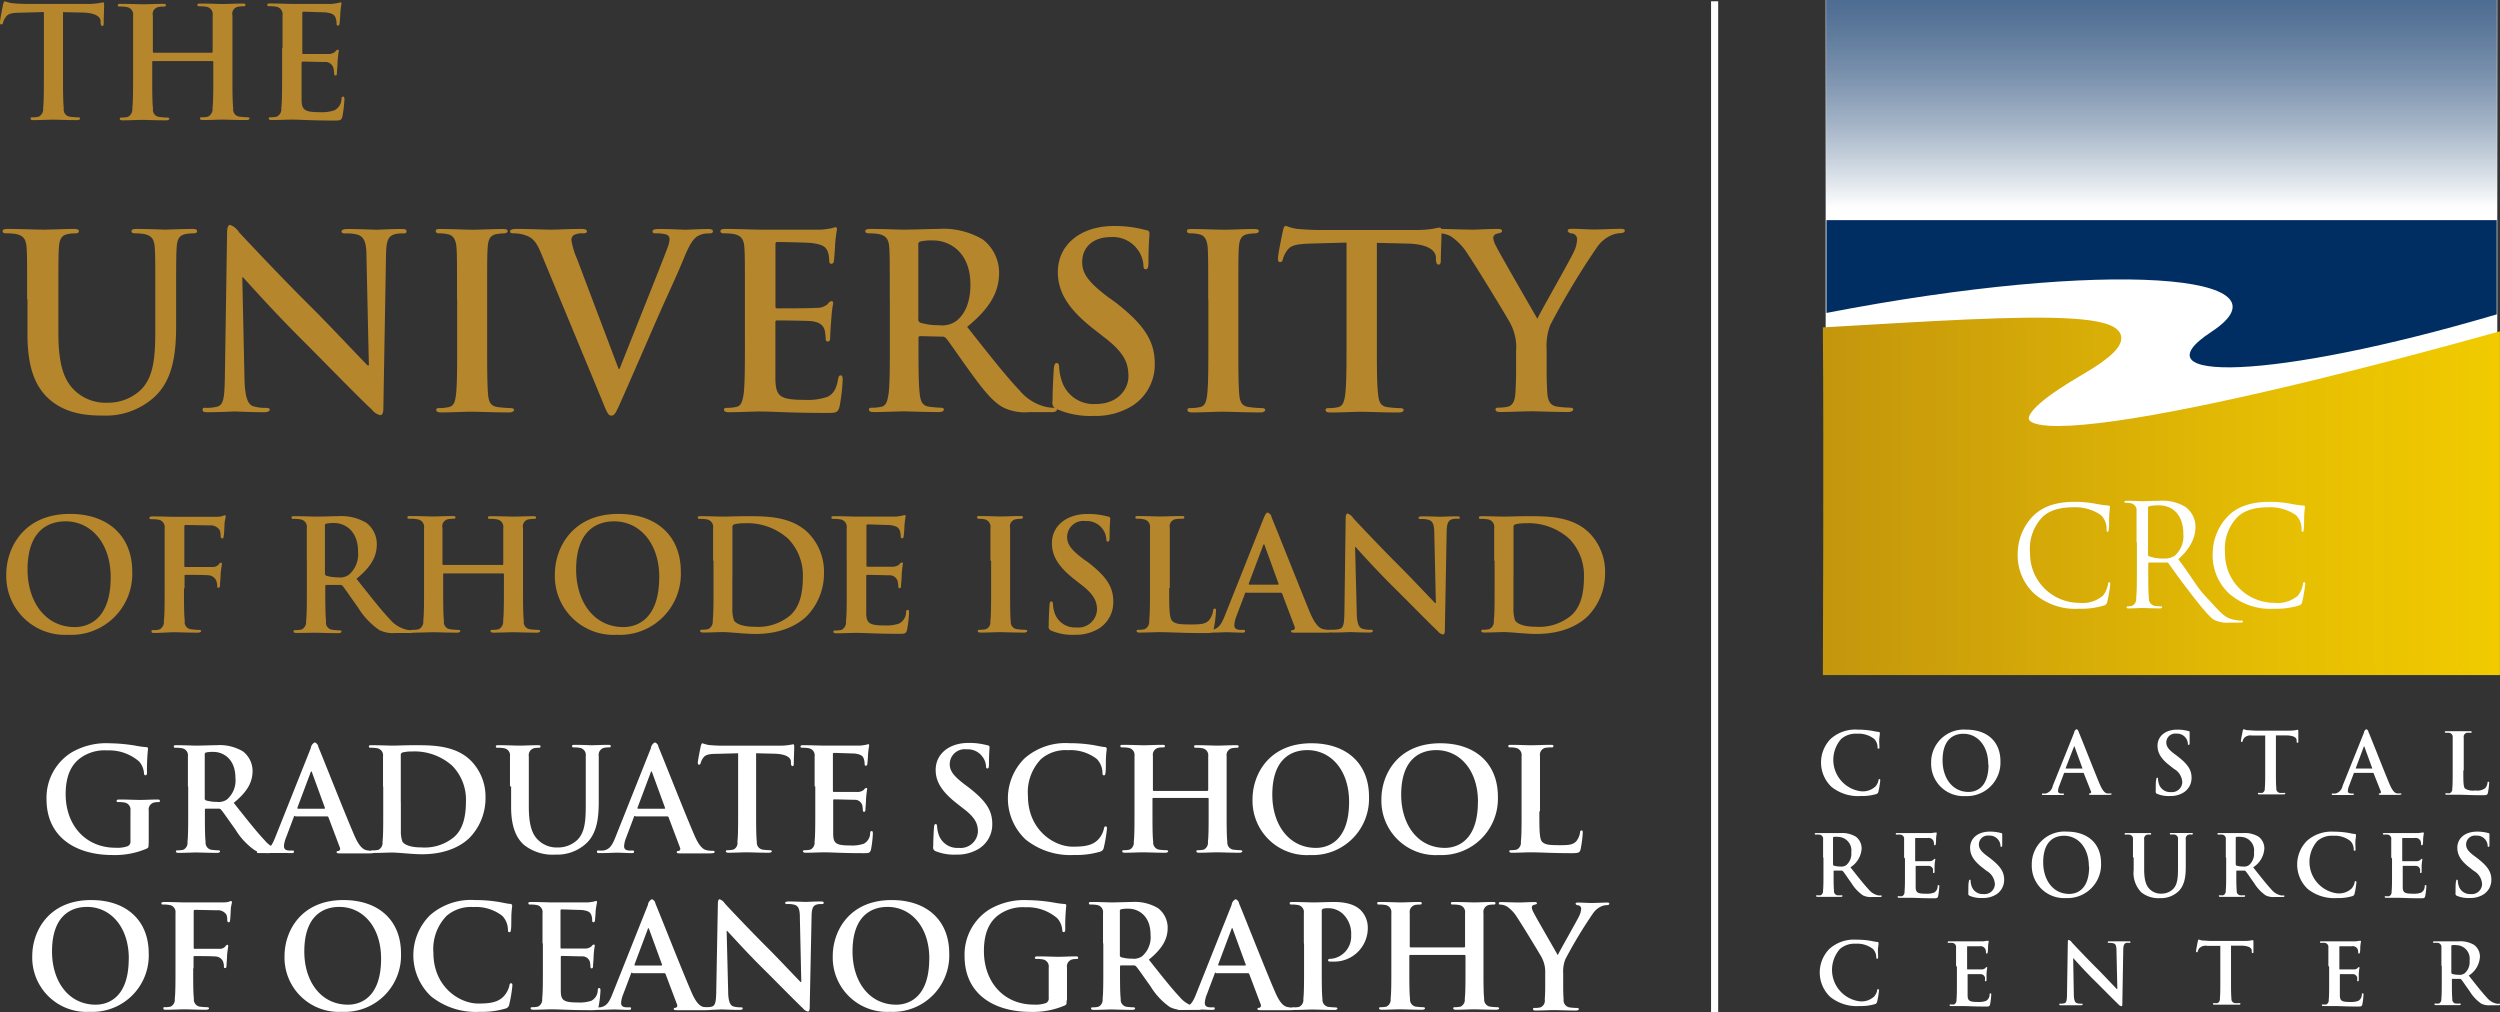 <svg id="Layer_1" data-name="Layer 1" xmlns="http://www.w3.org/2000/svg" xmlns:xlink="http://www.w3.org/1999/xlink" viewBox="0 0 350.31 141.81"><rect x="0" y="0" width="350.31" height="141.81" fill="#333333" stroke="none"/><defs><style>.cls-1,.cls-2{fill:none;}.cls-1{stroke:#3f849f;stroke-width:0.75px;}.cls-1,.cls-2,.cls-6{stroke-miterlimit:10;}.cls-2{stroke:#fff;}.cls-3{fill:#fff;}.cls-4{fill:url(#CMYKsky);}.cls-5{fill:#002d62;}.cls-6{stroke-width:0.98px;fill:url(#cmyk_gold_grad);stroke:url(#cmyk_gold_grad-2);}.cls-7{fill:#b6862d;}</style><linearGradient id="CMYKsky" x1="302.87" y1="29.16" x2="302.87" gradientUnits="userSpaceOnUse"><stop offset="0" stop-color="#fff"/><stop offset="0.38" stop-color="#9eafc3" stop-opacity="0.89"/><stop offset="1" stop-color="#002d62" stop-opacity="0.7"/></linearGradient><linearGradient id="cmyk_gold_grad" x1="569.46" y1="266.87" x2="663.35" y2="266.87" gradientUnits="userSpaceOnUse"><stop offset="0" stop-color="#c4960c"/><stop offset="0.02" stop-color="#c5970c"/><stop offset="0.66" stop-color="#e5bd03"/><stop offset="1" stop-color="#f1cb00"/></linearGradient><linearGradient id="cmyk_gold_grad-2" x1="568.97" y1="266.87" x2="663.84" y2="266.87" xlink:href="#cmyk_gold_grad"/></defs><title>CRC-full-logo</title><path class="cls-1" d="M553.8,248.56" transform="translate(-313.54 -197.31)"/><line class="cls-2" x1="240.26" y1="0.18" x2="240.26" y2="141.81"/><path class="cls-3" d="M570.18,307.57a4.71,4.71,0,0,1-.08-6.76,5.18,5.18,0,0,1,3.76-1.26,11.71,11.71,0,0,1,1.72.12c0.45,0.06.83,0.17,1.19,0.2a0.16,0.16,0,0,1,.18.14c0,0.09,0,.24-0.06.65s0,1,0,1.28,0,0.27-.14.27-0.12-.1-0.12-0.26a1.7,1.7,0,0,0-.46-1.09,3.54,3.54,0,0,0-2.41-.74,3.1,3.1,0,0,0-2.23.74,4.44,4.44,0,0,0,2.65,7.31,2.58,2.58,0,0,0,2.17-.67,2,2,0,0,0,.4-0.78c0-.19.06-0.24,0.15-0.24s0.11,0.08.11,0.18a11.31,11.31,0,0,1-.26,1.58,0.42,0.42,0,0,1-.31.34,6.87,6.87,0,0,1-2.14.27A5.94,5.94,0,0,1,570.18,307.57Z" transform="translate(-313.54 -197.31)"/><path class="cls-3" d="M584.14,304.21a4.58,4.58,0,0,1,4.91-4.66c3,0,4.8,1.72,4.8,4.44a4.7,4.7,0,0,1-4.92,4.87A4.53,4.53,0,0,1,584.14,304.21Zm8,0.23c0-2.66-1.53-4.31-3.48-4.31-1.37,0-2.92.76-2.92,3.72,0,2.47,1.37,4.43,3.65,4.43C590.26,308.27,592.18,307.87,592.18,304.44Z" transform="translate(-313.54 -197.31)"/><path class="cls-3" d="M602.85,305.6a0.1,0.1,0,0,0-.11.1l-0.64,1.7a2.31,2.31,0,0,0-.18.73c0,0.21.11,0.37,0.48,0.37h0.18c0.14,0,.18,0,0.18.09s-0.07.12-.2,0.12c-0.38,0-.89,0-1.26,0-0.13,0-.78,0-1.4,0-0.15,0-.23,0-0.23-0.12s0-.09.14-0.09l0.37,0a1.34,1.34,0,0,0,1-1.07l3-7.46a0.58,0.58,0,0,1,.33-0.48,0.47,0.47,0,0,1,.3.38c0.29,0.65,2.19,5.5,2.95,7.31,0.45,1.07.8,1.24,1,1.3a2.63,2.63,0,0,0,.5,0c0.1,0,.16,0,0.16.09s-0.11.12-.55,0.12-1.3,0-2.25,0c-0.21,0-.36,0-0.36-0.1s0-.09.17-0.11a0.19,0.19,0,0,0,.11-0.27l-1-2.52a0.11,0.11,0,0,0-.12-0.08h-2.65Zm2.42-.59c0.06,0,.07,0,0.06-0.07L604.26,302a0.12,0.12,0,0,0-.06-0.11,0.12,0.12,0,0,0-.07.11L603,304.92s0,0.08,0,.08h2.19Z" transform="translate(-313.54 -197.31)"/><path class="cls-3" d="M615.84,308.56a0.33,0.33,0,0,1-.23-0.4c0-.65,0-1.37.06-1.56s0-.31.14-0.31,0.12,0.11.12,0.2a2.52,2.52,0,0,0,.11.61,1.64,1.64,0,0,0,1.7,1.2,1.44,1.44,0,0,0,1.59-1.35,2.26,2.26,0,0,0-1.16-1.9l-0.55-.43c-1.31-1-1.76-1.85-1.76-2.82,0-1.31,1.09-2.25,2.75-2.25a5.78,5.78,0,0,1,1.58.2,0.16,0.16,0,0,1,.17.14c0,0.15,0,.5,0,1.43,0,0.26,0,.36-0.13.36s-0.12-.07-0.12-0.21a1.44,1.44,0,0,0-.31-0.78,1.51,1.51,0,0,0-1.3-.58,1.25,1.25,0,0,0-1.41,1.22c0,0.55.27,1,1.26,1.71l0.33,0.25c1.43,1.11,1.95,1.9,1.95,3a2.4,2.4,0,0,1-1.12,2.07,3.44,3.44,0,0,1-1.89.49A4.12,4.12,0,0,1,615.84,308.56Z" transform="translate(-313.54 -197.31)"/><path class="cls-3" d="M630.91,300.38l-1.77,0a1.28,1.28,0,0,0-1.15.34,1.41,1.41,0,0,0-.2.42,0.14,0.14,0,0,1-.13.14c-0.08,0-.11-0.06-0.11-0.19s0.23-1.27.25-1.37,0.07-.23.14-0.23a2.75,2.75,0,0,0,.51.14c0.34,0,.8.06,1.19,0.06h4.71a5.18,5.18,0,0,0,1.14-.12c0.08,0,.1.07,0.1,0.25s0,1.07,0,1.38c0,0.12,0,.19-0.11.19s-0.12-.06-0.13-0.24v-0.13c0-.31-0.34-0.64-1.4-0.66l-1.5,0v4.87c0,1.09,0,2,.06,2.54a0.57,0.57,0,0,0,.46.64,5.13,5.13,0,0,0,.61,0c0.13,0,.19,0,0.19.09s-0.1.12-.23,0.12c-0.78,0-1.53,0-1.87,0s-1,0-1.5,0c-0.15,0-.24,0-0.24-0.12s0-.09.19-0.09a2,2,0,0,0,.43,0,0.62,0.62,0,0,0,.34-0.65c0.06-.5.06-1.44,0.06-2.53v-4.87Z" transform="translate(-313.54 -197.31)"/><path class="cls-3" d="M643.46,305.6a0.1,0.1,0,0,0-.11.1l-0.64,1.7a2.31,2.31,0,0,0-.18.73c0,0.21.11,0.37,0.48,0.37h0.18c0.14,0,.18,0,0.18.09s-0.07.12-.2,0.12c-0.38,0-.89,0-1.26,0-0.13,0-.78,0-1.4,0-0.15,0-.23,0-0.23-0.12s0-.09.14-0.09l0.37,0a1.34,1.34,0,0,0,1-1.07l3-7.46a0.58,0.58,0,0,1,.33-0.48,0.47,0.47,0,0,1,.3.38c0.29,0.65,2.19,5.5,2.95,7.31,0.45,1.07.8,1.24,1,1.3a2.63,2.63,0,0,0,.5,0c0.1,0,.16,0,0.16.09s-0.11.12-.55,0.12-1.3,0-2.25,0c-0.21,0-.36,0-0.36-0.1s0-.09.17-0.11a0.19,0.19,0,0,0,.11-0.27l-1-2.52a0.11,0.11,0,0,0-.12-0.08h-2.65Zm2.42-.59c0.06,0,.07,0,0.06-0.07L644.87,302a0.12,0.12,0,0,0-.06-0.11,0.12,0.12,0,0,0-.07.11l-1.09,2.92s0,0.08,0,.08h2.19Z" transform="translate(-313.54 -197.31)"/><path class="cls-3" d="M658.71,305.26c0,1.52,0,2.34.25,2.55a2.12,2.12,0,0,0,1.44.26,1.8,1.8,0,0,0,1.39-.33,1.49,1.49,0,0,0,.31-0.71c0-.11,0-0.18.13-0.18s0.1,0.06.1,0.2a9.42,9.42,0,0,1-.18,1.37c-0.07.26-.13,0.32-0.75,0.32-1.71,0-2.5-.07-3.46-0.07-0.27,0-1,0-1.5,0-0.15,0-.24,0-0.24-0.12s0-.09.19-0.09a2,2,0,0,0,.43,0,0.64,0.64,0,0,0,.34-0.65c0.06-.5.06-1.44,0.06-2.53v-2.09c0-1.81,0-2.14,0-2.52a0.58,0.58,0,0,0-.51-0.68,1.8,1.8,0,0,0-.39,0c-0.13,0-.2,0-0.2-0.11s0.08-.11.26-0.11c0.56,0,1.31,0,1.63,0s1.15,0,1.62,0c0.17,0,.25,0,0.25.11s-0.07.11-.21,0.11a3.24,3.24,0,0,0-.46,0,0.57,0.57,0,0,0-.44.68c0,0.38,0,.71,0,2.52v2.09Z" transform="translate(-313.54 -197.31)"/><path class="cls-3" d="M569,317.46c0-1.81,0-2.14,0-2.52a0.58,0.58,0,0,0-.51-0.68,2.42,2.42,0,0,0-.46,0c-0.13,0-.2,0-0.2-0.11s0.08-.11.26-0.11c0.63,0,1.38,0,1.63,0l1.68,0a3.8,3.8,0,0,1,2.19.51,2.06,2.06,0,0,1,.81,1.63,3.33,3.33,0,0,1-1.57,2.66c1.06,1.33,1.88,2.39,2.58,3.13a2.36,2.36,0,0,0,1.33.81,1.84,1.84,0,0,0,.33,0c0.1,0,.14,0,0.14.1s-0.08.12-.23,0.12h-1.13a2.42,2.42,0,0,1-1.27-.23,5.73,5.73,0,0,1-1.63-1.75c-0.48-.65-1-1.46-1.18-1.64a0.25,0.25,0,0,0-.21-0.08l-1,0a0.08,0.08,0,0,0-.09.1v0.17c0,1.11,0,2,.06,2.54a0.57,0.57,0,0,0,.46.65,5.36,5.36,0,0,0,.58,0c0.09,0,.14,0,0.14.1s-0.08.12-.24,0.12c-0.69,0-1.57,0-1.75,0s-1,0-1.45,0c-0.15,0-.24,0-0.24-0.12s0-.1.19-0.1a1.93,1.93,0,0,0,.43,0,0.64,0.64,0,0,0,.34-0.65c0.06-.5.06-1.44,0.06-2.53v-2.09Zm1.4,0.94a0.18,0.18,0,0,0,.11.21,3.15,3.15,0,0,0,.9.12,1.19,1.19,0,0,0,.84-0.2,2.09,2.09,0,0,0,.7-1.78,1.9,1.9,0,0,0-1.82-2.17,2.58,2.58,0,0,0-.63,0,0.14,0.14,0,0,0-.11.17v3.61Z" transform="translate(-313.54 -197.31)"/><path class="cls-3" d="M580.35,317.46c0-1.81,0-2.14,0-2.52a0.58,0.58,0,0,0-.51-0.68,2.42,2.42,0,0,0-.46,0c-0.13,0-.2,0-0.2-0.11s0.08-.11.26-0.11c0.63,0,1.38,0,1.71,0s2.75,0,3,0a4.72,4.72,0,0,0,.51-0.07,1.1,1.1,0,0,1,.19,0c0.06,0,.07,0,0.07.11s-0.06.23-.09,0.77c0,0.12,0,.64-0.06.78a0.13,0.13,0,0,1-.12.13c-0.08,0-.11-0.06-0.11-0.17a1.28,1.28,0,0,0-.07-0.43,0.75,0.75,0,0,0-.8-0.43c-0.2,0-1.45,0-1.69,0-0.06,0-.08,0-0.08.12v3c0,0.08,0,.13.08,0.13,0.26,0,1.63,0,1.9,0a0.83,0.83,0,0,0,.57-0.18,0.33,0.33,0,0,1,.19-0.15,0.08,0.08,0,0,1,.08.09c0,0.07-.06.26-0.1,0.87,0,0.24,0,.71,0,0.8s0,0.23-.11.23a0.09,0.09,0,0,1-.11-0.11,3.21,3.21,0,0,0,0-.43,0.64,0.64,0,0,0-.67-0.46c-0.23,0-1.4,0-1.69,0-0.06,0-.07,0-0.07.12v0.94c0,0.4,0,1.5,0,1.84,0,0.82.21,1,1.43,1a3,3,0,0,0,1.12-.14,1,1,0,0,0,.53-0.88c0-.13,0-0.18.13-0.18s0.1,0.09.1,0.21a9.32,9.32,0,0,1-.16,1.32c-0.08.31-.19,0.31-0.64,0.31-1.79,0-2.59-.07-3.29-0.07-0.27,0-1,0-1.5,0-0.15,0-.24,0-0.24-0.12s0-.1.19-0.1a1.93,1.93,0,0,0,.43,0,0.64,0.64,0,0,0,.34-0.65c0.06-.5.06-1.44,0.06-2.53v-2.09Z" transform="translate(-313.54 -197.31)"/><path class="cls-3" d="M589.58,322.85a0.33,0.33,0,0,1-.23-0.4c0-.65,0-1.37.06-1.56s0-.31.14-0.31,0.12,0.11.12,0.2a2.5,2.5,0,0,0,.11.61,1.64,1.64,0,0,0,1.7,1.2,1.44,1.44,0,0,0,1.59-1.35,2.26,2.26,0,0,0-1.16-1.9l-0.55-.43c-1.31-1-1.76-1.85-1.76-2.82,0-1.31,1.09-2.25,2.75-2.25a5.74,5.74,0,0,1,1.58.2,0.16,0.16,0,0,1,.17.14c0,0.16,0,.5,0,1.43,0,0.26,0,.36-0.13.36s-0.12-.07-0.12-0.21a1.44,1.44,0,0,0-.31-0.78,1.51,1.51,0,0,0-1.3-.58,1.25,1.25,0,0,0-1.41,1.22c0,0.55.27,1,1.26,1.71l0.33,0.25c1.43,1.11,1.95,1.9,1.95,3a2.4,2.4,0,0,1-1.12,2.07,3.43,3.43,0,0,1-1.89.49A4.12,4.12,0,0,1,589.58,322.85Z" transform="translate(-313.54 -197.31)"/><path class="cls-3" d="M598.24,318.5a4.58,4.58,0,0,1,4.91-4.66c3,0,4.8,1.72,4.8,4.44a4.7,4.7,0,0,1-4.92,4.87A4.53,4.53,0,0,1,598.24,318.5Zm8,0.23c0-2.66-1.53-4.31-3.48-4.31-1.37,0-2.92.76-2.92,3.72,0,2.47,1.37,4.43,3.65,4.43C604.36,322.57,606.28,322.16,606.28,318.73Z" transform="translate(-313.54 -197.31)"/><path class="cls-3" d="M612.42,317.46c0-1.81,0-2.14,0-2.52a0.58,0.58,0,0,0-.51-0.68,2.43,2.43,0,0,0-.46,0c-0.13,0-.2,0-0.2-0.11s0.08-.11.26-0.11c0.63,0,1.38,0,1.74,0s1,0,1.46,0c0.18,0,.26,0,0.26.11s-0.07.11-.19,0.11a1.77,1.77,0,0,0-.35,0,0.57,0.57,0,0,0-.44.68c0,0.38,0,.71,0,2.52v1.66c0,1.72.35,2.45,0.93,2.92a2.2,2.2,0,0,0,1.48.49,2.33,2.33,0,0,0,1.64-.64c0.65-.65.69-1.72,0.69-2.95v-1.49c0-1.81,0-2.14,0-2.52a0.58,0.58,0,0,0-.51-0.68,2.28,2.28,0,0,0-.43,0c-0.13,0-.2,0-0.2-0.11s0.08-.11.25-0.11c0.61,0,1.35,0,1.37,0s0.89,0,1.35,0c0.17,0,.25,0,0.25.11s-0.07.11-.21,0.11a1.75,1.75,0,0,0-.34,0,0.57,0.57,0,0,0-.44.68c0,0.38,0,.71,0,2.52v1.27c0,1.32-.13,2.72-1.13,3.58a3.55,3.55,0,0,1-2.47.86,3.83,3.83,0,0,1-2.64-.82,3.9,3.9,0,0,1-1.06-3.15v-1.74Z" transform="translate(-313.54 -197.31)"/><path class="cls-3" d="M625.43,317.46c0-1.81,0-2.14,0-2.52a0.58,0.58,0,0,0-.51-0.68,2.42,2.42,0,0,0-.46,0c-0.13,0-.2,0-0.2-0.11s0.08-.11.26-0.11c0.63,0,1.38,0,1.63,0l1.68,0a3.8,3.8,0,0,1,2.19.51,2.06,2.06,0,0,1,.81,1.63,3.33,3.33,0,0,1-1.57,2.66c1.06,1.33,1.88,2.39,2.58,3.13a2.36,2.36,0,0,0,1.33.81,1.84,1.84,0,0,0,.33,0c0.1,0,.14,0,0.14.1s-0.08.12-.23,0.12h-1.13a2.42,2.42,0,0,1-1.27-.23,5.73,5.73,0,0,1-1.63-1.75c-0.48-.65-1-1.46-1.18-1.64a0.25,0.25,0,0,0-.21-0.08l-1,0a0.08,0.08,0,0,0-.09.1v0.17c0,1.11,0,2,.06,2.54a0.57,0.57,0,0,0,.46.65,5.36,5.36,0,0,0,.58,0c0.09,0,.14,0,0.14.1s-0.08.12-.24,0.12c-0.69,0-1.57,0-1.75,0s-1,0-1.45,0c-0.15,0-.24,0-0.24-0.12s0-.1.19-0.1a1.93,1.93,0,0,0,.43,0,0.64,0.64,0,0,0,.34-0.65c0.06-.5.06-1.44,0.06-2.53v-2.09Zm1.4,0.94a0.18,0.18,0,0,0,.11.21,3.15,3.15,0,0,0,.9.12,1.19,1.19,0,0,0,.84-0.2,2.09,2.09,0,0,0,.7-1.78,1.9,1.9,0,0,0-1.82-2.17,2.58,2.58,0,0,0-.63,0,0.14,0.14,0,0,0-.11.17v3.61Z" transform="translate(-313.54 -197.31)"/><path class="cls-3" d="M636.9,321.87a4.71,4.71,0,0,1-.08-6.76,5.18,5.18,0,0,1,3.76-1.26,11.71,11.71,0,0,1,1.72.12c0.45,0.06.83,0.17,1.19,0.2a0.15,0.15,0,0,1,.18.14c0,0.1,0,.24-0.06.65s0,1,0,1.28,0,0.27-.14.27-0.12-.09-0.12-0.26a1.69,1.69,0,0,0-.46-1.09,3.54,3.54,0,0,0-2.41-.74,3.1,3.1,0,0,0-2.23.74,4.44,4.44,0,0,0,2.65,7.31,2.58,2.58,0,0,0,2.17-.67,2,2,0,0,0,.4-0.78c0-.19.06-0.24,0.15-0.24s0.11,0.08.11,0.18a11.29,11.29,0,0,1-.26,1.58,0.42,0.42,0,0,1-.31.34,6.87,6.87,0,0,1-2.14.27A5.94,5.94,0,0,1,636.9,321.87Z" transform="translate(-313.54 -197.31)"/><path class="cls-3" d="M648.61,317.46c0-1.81,0-2.14,0-2.52a0.58,0.58,0,0,0-.51-0.68,2.42,2.42,0,0,0-.46,0c-0.13,0-.2,0-0.2-0.11s0.08-.11.26-0.11c0.63,0,1.38,0,1.71,0s2.75,0,3,0a4.72,4.72,0,0,0,.51-0.07,1.1,1.1,0,0,1,.19,0c0.06,0,.07,0,0.07.11a7.7,7.7,0,0,0-.1.77c0,0.12,0,.64-0.06.78a0.13,0.13,0,0,1-.12.13c-0.08,0-.11-0.06-0.11-0.17a1.28,1.28,0,0,0-.07-0.43,0.75,0.75,0,0,0-.8-0.43c-0.2,0-1.45,0-1.69,0-0.06,0-.08,0-0.08.12v3c0,0.08,0,.13.08,0.13,0.26,0,1.63,0,1.9,0a0.83,0.83,0,0,0,.57-0.18,0.33,0.33,0,0,1,.19-0.15,0.08,0.08,0,0,1,.08.09c0,0.07-.06.26-0.1,0.87,0,0.24,0,.71,0,0.8s0,0.23-.11.23a0.09,0.09,0,0,1-.11-0.11,3.21,3.21,0,0,0,0-.43,0.64,0.64,0,0,0-.67-0.46c-0.23,0-1.4,0-1.69,0-0.06,0-.07,0-0.07.12v0.94c0,0.4,0,1.5,0,1.84,0,0.82.21,1,1.43,1a3,3,0,0,0,1.12-.14,1,1,0,0,0,.53-0.88c0-.13,0-0.18.13-0.18s0.1,0.09.1,0.21a9.32,9.32,0,0,1-.16,1.32c-0.08.31-.19,0.31-0.64,0.31-1.79,0-2.59-.07-3.29-0.07-0.27,0-1,0-1.5,0-0.15,0-.24,0-0.24-0.12s0-.1.19-0.1a1.93,1.93,0,0,0,.43,0,0.64,0.64,0,0,0,.34-0.65c0.06-.5.06-1.44,0.06-2.53v-2.09Z" transform="translate(-313.54 -197.31)"/><path class="cls-3" d="M657.85,322.85a0.33,0.33,0,0,1-.23-0.4c0-.65,0-1.37.06-1.56s0-.31.14-0.31,0.12,0.11.12,0.2a2.5,2.5,0,0,0,.11.61,1.64,1.64,0,0,0,1.7,1.2,1.44,1.44,0,0,0,1.59-1.35,2.26,2.26,0,0,0-1.16-1.9l-0.55-.43c-1.31-1-1.76-1.85-1.76-2.82,0-1.31,1.09-2.25,2.75-2.25a5.74,5.74,0,0,1,1.58.2,0.16,0.16,0,0,1,.17.14c0,0.16,0,.5,0,1.43,0,0.26,0,.36-0.13.36s-0.12-.07-0.12-0.21a1.44,1.44,0,0,0-.31-0.78,1.51,1.51,0,0,0-1.3-.58,1.25,1.25,0,0,0-1.41,1.22c0,0.55.27,1,1.26,1.71l0.33,0.25c1.43,1.11,1.95,1.9,1.95,3a2.4,2.4,0,0,1-1.12,2.07,3.43,3.43,0,0,1-1.89.49A4.12,4.12,0,0,1,657.85,322.85Z" transform="translate(-313.54 -197.31)"/><path class="cls-3" d="M570,337a4.71,4.71,0,0,1-.08-6.76,5.18,5.18,0,0,1,3.76-1.26,11.71,11.71,0,0,1,1.72.12c0.45,0.06.83,0.17,1.19,0.2a0.15,0.15,0,0,1,.18.14c0,0.1,0,.24-0.06.65s0,1,0,1.28,0,0.27-.14.27-0.12-.09-0.12-0.26a1.69,1.69,0,0,0-.46-1.09,3.54,3.54,0,0,0-2.41-.74,3.1,3.1,0,0,0-2.23.74,4.44,4.44,0,0,0,2.65,7.31,2.58,2.58,0,0,0,2.17-.67,2,2,0,0,0,.4-0.78c0-.19.06-0.24,0.15-0.24s0.11,0.08.11,0.18a11.29,11.29,0,0,1-.26,1.58,0.42,0.42,0,0,1-.31.34,6.87,6.87,0,0,1-2.14.27A5.94,5.94,0,0,1,570,337Z" transform="translate(-313.54 -197.31)"/><path class="cls-3" d="M587.63,332.63c0-1.81,0-2.14,0-2.52a0.58,0.58,0,0,0-.51-0.68,2.42,2.42,0,0,0-.46,0c-0.13,0-.2,0-0.2-0.11s0.08-.11.26-0.11c0.63,0,1.38,0,1.71,0s2.75,0,3,0a4.72,4.72,0,0,0,.51-0.07,1.1,1.1,0,0,1,.19,0c0.06,0,.07,0,0.07.11s-0.06.23-.09,0.77c0,0.12,0,.64-0.06.78a0.13,0.13,0,0,1-.12.13c-0.08,0-.11-0.06-0.11-0.17a1.28,1.28,0,0,0-.07-0.43,0.75,0.75,0,0,0-.8-0.43c-0.2,0-1.45,0-1.69,0-0.06,0-.08,0-0.08.12v3c0,0.08,0,.13.08,0.13,0.26,0,1.63,0,1.9,0a0.83,0.83,0,0,0,.57-0.18,0.33,0.33,0,0,1,.19-0.15,0.08,0.08,0,0,1,.08.09c0,0.07-.06.26-0.1,0.87,0,0.24,0,.71,0,0.8s0,0.23-.11.23a0.09,0.09,0,0,1-.11-0.11,3.21,3.21,0,0,0,0-.43,0.64,0.64,0,0,0-.67-0.46c-0.23,0-1.4,0-1.69,0-0.06,0-.07,0-0.07.12v0.94c0,0.4,0,1.5,0,1.84,0,0.82.21,1,1.43,1a3,3,0,0,0,1.12-.14,1,1,0,0,0,.53-0.88c0-.13,0-0.18.13-0.18s0.1,0.09.1,0.21a9.32,9.32,0,0,1-.16,1.32c-0.08.31-.19,0.31-0.64,0.31-1.79,0-2.59-.07-3.29-0.07-0.27,0-1,0-1.5,0-0.15,0-.24,0-0.24-0.12s0-.1.19-0.1a1.93,1.93,0,0,0,.43,0,0.64,0.64,0,0,0,.34-0.65c0.06-.5.06-1.44,0.06-2.53v-2.09Z" transform="translate(-313.54 -197.31)"/><path class="cls-3" d="M604.13,336.55c0,0.93.18,1.24,0.42,1.32a1.89,1.89,0,0,0,.62.08c0.13,0,.2,0,0.2.1s-0.11.12-.27,0.12c-0.77,0-1.25,0-1.47,0s-0.67,0-1.28,0c-0.15,0-.26,0-0.26-0.12s0.07-.1.19-0.1a2.07,2.07,0,0,0,.53-0.06c0.31-.09.36-0.44,0.37-1.47l0.11-7c0-.24,0-0.4.15-0.4a0.9,0.9,0,0,1,.44.37c0.14,0.16,1.95,2.09,3.68,3.81,0.81,0.81,2.41,2.52,2.61,2.71h0.06l-0.12-5.34c0-.73-0.12-1-0.4-1.07a2,2,0,0,0-.63-0.07c-0.14,0-.19,0-0.19-0.11s0.13-.11.31-0.11c0.62,0,1.19,0,1.44,0s0.58,0,1.16,0c0.16,0,.27,0,0.27.11s-0.07.11-.21,0.11a1.31,1.31,0,0,0-.36,0c-0.33.09-.43,0.34-0.44,1l-0.13,7.5c0,0.26,0,.37-0.15.37a0.72,0.72,0,0,1-.4-0.26c-0.75-.71-2.27-2.27-3.51-3.49s-2.61-2.77-2.83-3h0Z" transform="translate(-313.54 -197.31)"/><path class="cls-3" d="M624.62,329.85l-1.77,0a1.28,1.28,0,0,0-1.15.34,1.42,1.42,0,0,0-.2.42,0.14,0.14,0,0,1-.13.14c-0.08,0-.11-0.06-0.11-0.19s0.23-1.27.25-1.37,0.07-.23.14-0.23a2.8,2.8,0,0,0,.51.14c0.34,0,.8.06,1.19,0.06h4.71a5.18,5.18,0,0,0,1.14-.12c0.08,0,.1.07,0.1,0.25s0,1.07,0,1.38c0,0.12,0,.19-0.11.19s-0.12-.06-0.13-0.24v-0.13c0-.31-0.34-0.64-1.4-0.67l-1.5,0v4.87c0,1.09,0,2,.06,2.54a0.57,0.57,0,0,0,.46.64,4.94,4.94,0,0,0,.61,0c0.13,0,.19,0,0.19.1s-0.1.12-.23,0.12c-0.78,0-1.53,0-1.87,0s-1,0-1.5,0c-0.15,0-.24,0-0.24-0.12s0-.1.19-0.1a1.93,1.93,0,0,0,.43,0,0.62,0.62,0,0,0,.34-0.65c0.06-.5.06-1.44,0.06-2.53v-4.87Z" transform="translate(-313.54 -197.31)"/><path class="cls-3" d="M639.8,332.63c0-1.81,0-2.14,0-2.52a0.58,0.58,0,0,0-.51-0.68,2.42,2.42,0,0,0-.46,0c-0.13,0-.2,0-0.2-0.11s0.08-.11.26-0.11c0.63,0,1.38,0,1.71,0s2.75,0,3,0a4.72,4.72,0,0,0,.51-0.07,1.1,1.1,0,0,1,.19,0c0.06,0,.07,0,0.07.11a7.7,7.7,0,0,0-.1.77c0,0.12,0,.64-0.06.78a0.13,0.13,0,0,1-.12.13c-0.08,0-.11-0.06-0.11-0.17a1.28,1.28,0,0,0-.07-0.43,0.75,0.75,0,0,0-.8-0.43c-0.2,0-1.45,0-1.69,0-0.06,0-.08,0-0.08.12v3c0,0.08,0,.13.08,0.13,0.26,0,1.63,0,1.9,0a0.83,0.83,0,0,0,.57-0.18,0.33,0.33,0,0,1,.19-0.15,0.08,0.08,0,0,1,.08.09c0,0.07-.06.26-0.1,0.87,0,0.24,0,.71,0,0.8s0,0.23-.11.23a0.09,0.09,0,0,1-.11-0.11,3.21,3.21,0,0,0,0-.43,0.64,0.64,0,0,0-.67-0.46c-0.23,0-1.4,0-1.69,0-0.06,0-.07,0-0.07.12v0.94c0,0.4,0,1.5,0,1.84,0,0.82.21,1,1.43,1a3,3,0,0,0,1.12-.14,1,1,0,0,0,.53-0.88c0-.13,0-0.18.13-0.18s0.1,0.09.1,0.21a9.32,9.32,0,0,1-.16,1.32c-0.08.31-.19,0.31-0.64,0.31-1.79,0-2.59-.07-3.29-0.07-0.27,0-1,0-1.5,0-0.15,0-.24,0-0.24-0.12s0-.1.19-0.1a1.93,1.93,0,0,0,.43,0,0.64,0.64,0,0,0,.34-0.65c0.06-.5.06-1.44,0.06-2.53v-2.09Z" transform="translate(-313.54 -197.31)"/><path class="cls-3" d="M655.64,332.63c0-1.81,0-2.14,0-2.52a0.58,0.58,0,0,0-.51-0.68,2.42,2.42,0,0,0-.46,0c-0.13,0-.2,0-0.2-0.11s0.08-.11.26-0.11c0.63,0,1.38,0,1.63,0l1.68,0a3.8,3.8,0,0,1,2.19.51,2.06,2.06,0,0,1,.81,1.63,3.33,3.33,0,0,1-1.57,2.66c1.06,1.33,1.88,2.39,2.58,3.13a2.36,2.36,0,0,0,1.33.81,1.84,1.84,0,0,0,.33,0c0.1,0,.14,0,0.14.1s-0.08.12-.23,0.12h-1.13a2.42,2.42,0,0,1-1.27-.23,5.73,5.73,0,0,1-1.63-1.75c-0.48-.65-1-1.46-1.18-1.64a0.25,0.25,0,0,0-.21-0.08l-1,0a0.08,0.08,0,0,0-.09.1v0.17c0,1.11,0,2,.06,2.54a0.57,0.57,0,0,0,.46.65,5.36,5.36,0,0,0,.58,0c0.09,0,.14,0,0.14.1s-0.08.12-.24,0.12c-0.69,0-1.57,0-1.75,0s-1,0-1.45,0c-0.15,0-.24,0-0.24-0.12s0-.1.19-0.1a1.93,1.93,0,0,0,.43,0,0.64,0.64,0,0,0,.34-0.65c0.06-.5.06-1.44,0.06-2.53v-2.09Zm1.4,0.94a0.18,0.18,0,0,0,.11.21,3.15,3.15,0,0,0,.9.12,1.19,1.19,0,0,0,.84-0.2,2.09,2.09,0,0,0,.7-1.78,1.9,1.9,0,0,0-1.82-2.17,2.58,2.58,0,0,0-.63,0,0.14,0.14,0,0,0-.11.17v3.61Z" transform="translate(-313.54 -197.31)"/><rect class="cls-3" x="255.82" width="94.11" height="94.11"/><rect class="cls-4" x="255.88" width="93.99" height="29.16"/><path class="cls-5" d="M569.47,228.16v13c39.71-7.68,66.11-5.34,53.92,2.66-10.79,7.08,8.39,6.87,40-2.46V228.16H569.47Z" transform="translate(-313.54 -197.31)"/><path class="cls-6" d="M663.35,244.38c-54.4,15.09-80.16,17.72-58.17,4.94,15.7-9.12-7.16-7.31-35.72-5.67,0.13,15.5,0,47.76,0,47.76h93.89v-47Z" transform="translate(-313.54 -197.31)"/><path class="cls-3" d="M598.58,280.49a7.31,7.31,0,0,1-2.31-5.65,7.62,7.62,0,0,1,2.14-5.21c1.14-1.14,2.88-2,5.82-2a16.36,16.36,0,0,1,2.77.23,16.54,16.54,0,0,0,1.95.29c0.21,0,.25.1,0.25,0.21s-0.06.38-.1,1.07,0,1.68-.06,2-0.06.4-.17,0.4-0.15-.13-0.15-0.4a2.64,2.64,0,0,0-.8-1.95,6.35,6.35,0,0,0-3.81-1.09c-2.54,0-3.72.74-4.39,1.39a6.38,6.38,0,0,0-1.72,5,6.89,6.89,0,0,0,6.89,7,4.39,4.39,0,0,0,3.32-1,3.63,3.63,0,0,0,.71-1.6c0-.21.08-0.29,0.19-0.29s0.13,0.13.13,0.29a19.8,19.8,0,0,1-.42,2.44,0.65,0.65,0,0,1-.5.55,11.05,11.05,0,0,1-3.43.44A8.8,8.8,0,0,1,598.58,280.49Z" transform="translate(-313.54 -197.31)"/><path class="cls-3" d="M612.92,273.27c0-3.11,0-3.67,0-4.31a1,1,0,0,0-.86-1.14,3.73,3.73,0,0,0-.68-0.06,0.14,0.14,0,0,1-.16-0.12c0-.12.1-0.16,0.32-0.16,0.9,0,2.16.06,2.26,0.06s1.74-.06,2.35-0.06a6.15,6.15,0,0,1,3.65.88,3.49,3.49,0,0,1,1.38,2.71c0,1.48-.62,3-2.41,4.61,1.64,2.1,2.58,3.87,3.74,5.11,2.32,2.44,2.63,3.14,4.37,3.42a4.78,4.78,0,0,0,.78.06,0.16,0.16,0,0,1,.18.12c0,0.12-.12.16-0.48,0.16h-1.42a4.06,4.06,0,0,1-2.14-.38c-0.86-.46-3.07-3.42-4.21-4.92-0.84-1.1-1.78-2.43-2.18-3a0.32,0.32,0,0,0-.26-0.12l-2.45,0a0.13,0.13,0,0,0-.14.16v0.48c0,1.92,0,3.49.1,4.33a1,1,0,0,0,.78,1.1,8.69,8.69,0,0,0,.9.08,0.13,0.13,0,0,1,.16.12c0,0.1-.1.16-0.32,0.16-1.1,0-2.35-.06-2.45-0.06s-1.28.06-1.88,0.06c-0.22,0-.32,0-0.32-0.16a0.13,0.13,0,0,1,.16-0.12,3.08,3.08,0,0,0,.6-0.08,1.07,1.07,0,0,0,.58-1.1c0.1-.84.1-2.41,0.1-4.33v-3.51Zm1.6,1.74a0.26,0.26,0,0,0,.14.24,5.5,5.5,0,0,0,2.1.32,2.58,2.58,0,0,0,1.5-.38,3.64,3.64,0,0,0,1.22-3.07c0-2.49-1.32-4-3.45-4a6,6,0,0,0-1.34.12,0.24,0.24,0,0,0-.16.24V275Z" transform="translate(-313.54 -197.31)"/><path class="cls-3" d="M625.9,280.49a7.31,7.31,0,0,1-2.31-5.65,7.62,7.62,0,0,1,2.14-5.21c1.14-1.14,2.88-2,5.82-2a16.36,16.36,0,0,1,2.77.23,16.54,16.54,0,0,0,1.95.29c0.21,0,.25.1,0.25,0.21s-0.06.38-.1,1.07,0,1.68-.06,2-0.06.4-.17,0.4-0.15-.13-0.15-0.4a2.64,2.64,0,0,0-.8-1.95,6.35,6.35,0,0,0-3.81-1.09c-2.54,0-3.72.74-4.39,1.39a6.38,6.38,0,0,0-1.72,5,6.89,6.89,0,0,0,6.89,7,4.39,4.39,0,0,0,3.32-1,3.63,3.63,0,0,0,.71-1.6c0-.21.08-0.29,0.19-0.29s0.13,0.13.13,0.29a19.8,19.8,0,0,1-.42,2.44,0.65,0.65,0,0,1-.5.55,11.05,11.05,0,0,1-3.43.44A8.8,8.8,0,0,1,625.9,280.49Z" transform="translate(-313.54 -197.31)"/><path class="cls-7" d="M319.65,199l-3.22.09c-1.25,0-1.77.15-2.1,0.63a2.56,2.56,0,0,0-.37.76,0.26,0.26,0,0,1-.24.26c-0.15,0-.19-0.11-0.19-0.35s0.41-2.31.45-2.49,0.13-.41.26-0.41a5,5,0,0,0,.93.26c0.63,0.06,1.45.11,2.16,0.11h8.56a9.41,9.41,0,0,0,2.07-.22c0.15,0,.17.13,0.17,0.45s-0.06,1.94-.06,2.51c0,0.22-.06.35-0.19,0.35s-0.22-.11-0.24-0.43l0-.24c0-.56-0.63-1.17-2.55-1.21l-2.72-.06v8.86c0,2,0,3.7.11,4.62a1,1,0,0,0,.84,1.17,9.06,9.06,0,0,0,1.1.09c0.24,0,.35.06,0.35,0.17s-0.17.22-.41,0.22c-1.43,0-2.79-.06-3.39-0.06s-1.86.06-2.72,0.06c-0.28,0-.43-0.06-0.43-0.22s0.09-.17.35-0.17a3.51,3.51,0,0,0,.78-0.09,1.13,1.13,0,0,0,.63-1.19c0.11-.91.11-2.61,0.11-4.6V199Z" transform="translate(-313.54 -197.31)"/><path class="cls-7" d="M343.21,204.66a0.13,0.13,0,0,0,.13-0.15v-0.45c0-3.28,0-3.89,0-4.58a1.06,1.06,0,0,0-.93-1.23,4.46,4.46,0,0,0-.84-0.06c-0.24,0-.37,0-0.37-0.19s0.15-.19.45-0.19c1.17,0,2.53.06,3.11,0.06s1.88-.06,2.72-0.06c0.3,0,.45,0,0.45.19s-0.13.19-.39,0.19a3.87,3.87,0,0,0-.63.06,1,1,0,0,0-.8,1.23c0,0.69,0,1.3,0,4.58v3.8c0,2,0,3.7.11,4.62a1,1,0,0,0,.84,1.17,9.08,9.08,0,0,0,1.1.09c0.24,0,.35.06,0.35,0.17s-0.17.22-.43,0.22c-1.4,0-2.77-.06-3.37-0.06s-1.86.06-2.7,0.06c-0.3,0-.45-0.06-0.45-0.22s0.09-.17.35-0.17a3.52,3.52,0,0,0,.78-0.09,1.16,1.16,0,0,0,.63-1.19c0.11-.91.11-2.61,0.11-4.6V206a0.12,0.12,0,0,0-.13-0.13H335a0.11,0.11,0,0,0-.13.13v1.9c0,2,0,3.7.11,4.62a1,1,0,0,0,.84,1.17,9.06,9.06,0,0,0,1.1.09c0.24,0,.35.06,0.35,0.17s-0.17.22-.43,0.22c-1.4,0-2.77-.06-3.37-0.06s-1.86.06-2.72,0.06c-0.28,0-.43-0.06-0.43-0.22s0.09-.17.35-0.17a3.52,3.52,0,0,0,.78-0.09,1.16,1.16,0,0,0,.63-1.19c0.11-.91.11-2.61,0.11-4.6v-3.8c0-3.28,0-3.89,0-4.58a1.06,1.06,0,0,0-.93-1.23,4.47,4.47,0,0,0-.84-0.06c-0.24,0-.37,0-0.37-0.19s0.15-.19.45-0.19c1.17,0,2.53.06,3.11,0.06s1.88-.06,2.72-0.06c0.3,0,.45,0,0.45.19s-0.13.19-.39,0.19a3.88,3.88,0,0,0-.63.06,1,1,0,0,0-.8,1.23c0,0.69,0,1.3,0,4.58v0.45a0.13,0.13,0,0,0,.13.15h8.25Z" transform="translate(-313.54 -197.31)"/><path class="cls-7" d="M353.13,204.05c0-3.28,0-3.89,0-4.58a1.06,1.06,0,0,0-.93-1.23,4.47,4.47,0,0,0-.84-0.06c-0.24,0-.37,0-0.37-0.19s0.15-.19.48-0.19c1.14,0,2.51.06,3.11,0.06s5,0,5.4,0a8.48,8.48,0,0,0,.93-0.13,2,2,0,0,1,.35-0.09c0.11,0,.13.09,0.13,0.19a13.8,13.8,0,0,0-.17,1.4c0,0.22-.06,1.17-0.11,1.43a0.24,0.24,0,0,1-.22.24c-0.15,0-.19-0.11-0.19-0.3a2.31,2.31,0,0,0-.13-0.78c-0.15-.39-0.37-0.65-1.45-0.78-0.37,0-2.64-.09-3.07-0.09-0.11,0-.15.06-0.15,0.22v5.47c0,0.15,0,.24.15,0.24,0.48,0,3,0,3.46,0a1.51,1.51,0,0,0,1-.32,0.6,0.6,0,0,1,.35-0.28,0.14,0.14,0,0,1,.15.17,15.85,15.85,0,0,0-.17,1.58c0,0.43-.09,1.3-0.09,1.45s0,0.41-.19.41a0.17,0.17,0,0,1-.19-0.19,5.74,5.74,0,0,0-.09-0.78A1.17,1.17,0,0,0,359,206c-0.41,0-2.55-.06-3.07-0.06-0.11,0-.13.09-0.13,0.22v1.71c0,0.73,0,2.72,0,3.35,0,1.49.39,1.81,2.59,1.81a5.48,5.48,0,0,0,2-.26,1.83,1.83,0,0,0,1-1.6c0-.24.09-0.32,0.24-0.32s0.17,0.17.17,0.39a16.91,16.91,0,0,1-.28,2.4c-0.15.56-.35,0.56-1.17,0.56-3.26,0-4.71-.13-6-0.13-0.5,0-1.86.06-2.72,0.06-0.28,0-.43-0.06-0.43-0.22s0.09-.17.35-0.17a3.52,3.52,0,0,0,.78-0.09,1.16,1.16,0,0,0,.63-1.19c0.11-.91.11-2.61,0.11-4.6v-3.8Z" transform="translate(-313.54 -197.31)"/><path class="cls-7" d="M314.42,277.79c0-3.7,2.44-8.47,8.92-8.47,5.38,0,8.73,3.13,8.73,8.08a8.54,8.54,0,0,1-8.95,8.86A8.23,8.23,0,0,1,314.42,277.79Zm14.63,0.41c0-4.84-2.79-7.84-6.33-7.84-2.49,0-5.32,1.38-5.32,6.76,0,4.49,2.49,8.06,6.63,8.06C325.55,285.18,329.05,284.44,329.05,278.2Z" transform="translate(-313.54 -197.31)"/><path class="cls-7" d="M339.32,279.69c0,2.07,0,3.7.11,4.6a1,1,0,0,0,.84,1.19,9.07,9.07,0,0,0,1.08.09c0.28,0,.37.06,0.37,0.17s-0.15.22-.48,0.22c-1.36,0-2.72-.06-3.28-0.06S336,286,335.22,286c-0.3,0-.45,0-0.45-0.22s0.09-.17.32-0.17a3.52,3.52,0,0,0,.78-0.09,1.16,1.16,0,0,0,.63-1.19c0.11-.91.11-2.53,0.11-4.6v-3.8c0-3.28,0-3.89,0-4.58a1.06,1.06,0,0,0-.93-1.23,4.47,4.47,0,0,0-.84-0.06c-0.22,0-.37,0-0.37-0.17s0.17-.22.5-0.22c1.12,0,2.49.06,3.11,0.06,0.82,0,5.21,0,5.7,0a4.16,4.16,0,0,0,.89-0.09,1.38,1.38,0,0,1,.35-0.13,0.17,0.17,0,0,1,.15.19c0,0.15-.11.41-0.17,1,0,0.22-.06,1.49-0.11,1.75s-0.06.3-.22,0.3-0.19-.11-0.22-0.35a2.12,2.12,0,0,0-.13-0.82,1.56,1.56,0,0,0-1.43-.65l-3.33-.06c-0.13,0-.19.06-0.19,0.3v5.4c0,0.13,0,.19.15,0.19l2.77,0c0.37,0,.67,0,1,0a1.13,1.13,0,0,0,.93-0.39,0.38,0.38,0,0,1,.28-0.22c0.09,0,.13.06,0.13,0.19s-0.11.67-.17,1.34c0,0.43-.09,1.43-0.09,1.58s0,0.41-.22.41-0.17-.15-0.17-0.3a2.39,2.39,0,0,0-.13-0.67,1.27,1.27,0,0,0-1.1-.78c-0.54-.06-2.83-0.06-3.2-0.06-0.11,0-.15,0-0.15.19v1.75Z" transform="translate(-313.54 -197.31)"/><path class="cls-7" d="M356.53,275.89c0-3.28,0-3.89,0-4.58a1.06,1.06,0,0,0-.93-1.23,4.47,4.47,0,0,0-.84-0.06c-0.24,0-.37,0-0.37-0.19s0.15-.19.48-0.19c1.14,0,2.51.06,3,.06,0.73,0,2.38-.06,3-0.06a6.91,6.91,0,0,1,4,.93,3.74,3.74,0,0,1,1.47,3c0,1.6-.67,3.07-2.85,4.84,1.92,2.42,3.41,4.34,4.69,5.68a4.3,4.3,0,0,0,2.42,1.47,3.38,3.38,0,0,0,.61.06c0.17,0,.26.06,0.26,0.17s-0.15.22-.41,0.22h-2.05a4.4,4.4,0,0,1-2.31-.41,10.43,10.43,0,0,1-3-3.18c-0.86-1.19-1.86-2.66-2.14-3a0.45,0.45,0,0,0-.39-0.15l-1.88,0a0.15,0.15,0,0,0-.17.17v0.3c0,2,0,3.72.11,4.62a1,1,0,0,0,.84,1.19,9.88,9.88,0,0,0,1.06.09c0.17,0,.26.06,0.26,0.17s-0.15.22-.43,0.22c-1.25,0-2.85-.06-3.18-0.06S356,286,355.1,286c-0.28,0-.43-0.06-0.43-0.22s0.09-.17.35-0.17a3.52,3.52,0,0,0,.78-0.09,1.16,1.16,0,0,0,.63-1.19c0.11-.91.11-2.61,0.11-4.6v-3.8Zm2.55,1.71a0.33,0.33,0,0,0,.19.39,5.7,5.7,0,0,0,1.64.22,2.16,2.16,0,0,0,1.53-.37,3.81,3.81,0,0,0,1.27-3.24c0-3.07-2-4-3.31-4a4.74,4.74,0,0,0-1.14.09,0.25,0.25,0,0,0-.19.3v6.57Z" transform="translate(-313.54 -197.31)"/><path class="cls-7" d="M383.93,276.49a0.13,0.13,0,0,0,.13-0.15v-0.45c0-3.28,0-3.89,0-4.58a1.06,1.06,0,0,0-.93-1.23,4.46,4.46,0,0,0-.84-0.06c-0.24,0-.37,0-0.37-0.19s0.15-.19.45-0.19c1.17,0,2.53.06,3.11,0.06s1.88-.06,2.72-0.06c0.3,0,.45,0,0.45.19s-0.13.19-.39,0.19a3.87,3.87,0,0,0-.63.06,1,1,0,0,0-.8,1.23c0,0.69,0,1.3,0,4.58v3.8c0,2,0,3.7.11,4.62a1,1,0,0,0,.84,1.17,9.07,9.07,0,0,0,1.1.09c0.24,0,.35.06,0.35,0.17s-0.17.22-.43,0.22c-1.4,0-2.77-.06-3.37-0.06s-1.86.06-2.7,0.06c-0.3,0-.45-0.06-0.45-0.22s0.09-.17.35-0.17a3.52,3.52,0,0,0,.78-0.09,1.16,1.16,0,0,0,.63-1.19c0.11-.91.11-2.61,0.11-4.6v-1.9a0.12,0.12,0,0,0-.13-0.13h-8.25a0.11,0.11,0,0,0-.13.13v1.9c0,2,0,3.7.11,4.62a1,1,0,0,0,.84,1.17,9.06,9.06,0,0,0,1.1.09c0.24,0,.35.06,0.35,0.17s-0.17.22-.43,0.22c-1.4,0-2.77-.06-3.37-0.06s-1.86.06-2.72,0.06c-0.28,0-.43-0.06-0.43-0.22s0.09-.17.35-0.17a3.52,3.52,0,0,0,.78-0.09,1.16,1.16,0,0,0,.63-1.19c0.11-.91.11-2.61,0.11-4.6v-3.8c0-3.28,0-3.89,0-4.58a1.06,1.06,0,0,0-.93-1.23A4.47,4.47,0,0,0,371,270c-0.24,0-.37,0-0.37-0.19s0.15-.19.45-0.19c1.17,0,2.53.06,3.11,0.06s1.88-.06,2.72-0.06c0.3,0,.45,0,0.45.19s-0.13.19-.39,0.19a3.87,3.87,0,0,0-.63.06,1,1,0,0,0-.8,1.23c0,0.69,0,1.3,0,4.58v0.45a0.13,0.13,0,0,0,.13.15h8.25Z" transform="translate(-313.54 -197.31)"/><path class="cls-7" d="M391.29,277.79c0-3.7,2.44-8.47,8.92-8.47,5.38,0,8.73,3.13,8.73,8.08a8.54,8.54,0,0,1-8.95,8.86A8.23,8.23,0,0,1,391.29,277.79Zm14.63,0.41c0-4.84-2.79-7.84-6.33-7.84-2.49,0-5.32,1.38-5.32,6.76,0,4.49,2.49,8.06,6.63,8.06C402.41,285.18,405.91,284.44,405.91,278.2Z" transform="translate(-313.54 -197.31)"/><path class="cls-7" d="M413.46,275.89c0-3.28,0-3.89,0-4.58a1.06,1.06,0,0,0-.93-1.23,4.47,4.47,0,0,0-.84-0.06c-0.24,0-.37,0-0.37-0.19s0.15-.19.48-0.19c1.14,0,2.51.06,3.11,0.06s2-.06,3.33-0.06c2.7,0,6.31,0,8.66,2.46a7.72,7.72,0,0,1,2.1,5.49,8.58,8.58,0,0,1-2.36,6c-1,1-3.24,2.55-7.24,2.55-1.58,0-3.52-.26-4.6-0.26-0.5,0-1.86.06-2.72,0.06-0.28,0-.43-0.06-0.43-0.22s0.09-.17.35-0.17a3.52,3.52,0,0,0,.78-0.09,1.16,1.16,0,0,0,.63-1.19c0.11-.91.11-2.61,0.11-4.6v-3.8Zm2.7,2.38c0,2.29,0,4,0,4.36a4.72,4.72,0,0,0,.24,1.64c0.28,0.41,1.12.86,2.83,0.86a7,7,0,0,0,5-1.56c1.38-1.19,1.81-3.16,1.81-5.38a7.34,7.34,0,0,0-2.07-5.4,8.56,8.56,0,0,0-6.14-2.16,5.75,5.75,0,0,0-1.4.15,0.39,0.39,0,0,0-.26.43c0,0.73,0,2.61,0,4.32v2.72Z" transform="translate(-313.54 -197.31)"/><path class="cls-7" d="M432.18,275.89c0-3.28,0-3.89,0-4.58a1.06,1.06,0,0,0-.93-1.23,4.47,4.47,0,0,0-.84-0.06c-0.24,0-.37,0-0.37-0.19s0.15-.19.48-0.19c1.14,0,2.51.06,3.11,0.06s5,0,5.4,0a8.48,8.48,0,0,0,.93-0.13,2,2,0,0,1,.35-0.09c0.11,0,.13.09,0.13,0.19a13.8,13.8,0,0,0-.17,1.4c0,0.22-.06,1.17-0.11,1.43a0.24,0.24,0,0,1-.22.24c-0.15,0-.19-0.11-0.19-0.3a2.31,2.31,0,0,0-.13-0.78c-0.15-.39-0.37-0.65-1.45-0.78-0.37,0-2.64-.09-3.07-0.09-0.11,0-.15.06-0.15,0.22v5.47c0,0.15,0,.24.15,0.24,0.48,0,3,0,3.46,0a1.51,1.51,0,0,0,1-.32,0.6,0.6,0,0,1,.35-0.28,0.14,0.14,0,0,1,.15.17,15.85,15.85,0,0,0-.17,1.58c0,0.43-.09,1.3-0.09,1.45s0,0.41-.19.41a0.17,0.17,0,0,1-.19-0.19,5.74,5.74,0,0,0-.09-0.78,1.17,1.17,0,0,0-1.21-.84c-0.41,0-2.55-.06-3.07-0.06-0.11,0-.13.09-0.13,0.22v1.71c0,0.73,0,2.72,0,3.35,0,1.49.39,1.81,2.59,1.81a5.48,5.48,0,0,0,2-.26,1.83,1.83,0,0,0,1-1.6c0-.24.09-0.32,0.24-0.32s0.17,0.17.17,0.39a16.91,16.91,0,0,1-.28,2.4c-0.15.56-.35,0.56-1.17,0.56-3.26,0-4.71-.13-6-0.13-0.5,0-1.86.06-2.72,0.06-0.28,0-.43-0.06-0.43-0.22s0.09-.17.35-0.17a3.52,3.52,0,0,0,.78-0.09,1.16,1.16,0,0,0,.63-1.19c0.11-.91.11-2.61,0.11-4.6v-3.8Z" transform="translate(-313.54 -197.31)"/><path class="cls-7" d="M452.32,275.89c0-3.28,0-3.89,0-4.58a1.07,1.07,0,0,0-.73-1.21,3.06,3.06,0,0,0-.78-0.09c-0.22,0-.35,0-0.35-0.22s0.17-.17.52-0.17c0.82,0,2.18.06,2.81,0.06s1.81-.06,2.64-0.06c0.28,0,.45,0,0.45.17s-0.13.22-.35,0.22a3.68,3.68,0,0,0-.65.06,1,1,0,0,0-.8,1.23c0,0.69,0,1.3,0,4.58v3.8c0,2.1,0,3.8.09,4.73a1,1,0,0,0,.86,1.06,9.06,9.06,0,0,0,1.1.09c0.24,0,.35.06,0.35,0.17s-0.17.22-.41,0.22c-1.43,0-2.79-.06-3.37-0.06s-1.86.06-2.72,0.06c-0.28,0-.43-0.06-0.43-0.22s0.09-.17.35-0.17a3.52,3.52,0,0,0,.78-0.09,1,1,0,0,0,.63-1.08c0.11-.91.11-2.61,0.11-4.71v-3.8Z" transform="translate(-313.54 -197.31)"/><path class="cls-7" d="M460.9,285.7a0.6,0.6,0,0,1-.41-0.73c0-1.19.09-2.49,0.11-2.83s0.09-.56.26-0.56,0.22,0.19.22,0.37a4.58,4.58,0,0,0,.19,1.1,3,3,0,0,0,3.09,2.18,2.63,2.63,0,0,0,2.9-2.46c0-1.06-.32-2.07-2.12-3.46l-1-.78c-2.38-1.86-3.2-3.37-3.2-5.12,0-2.38,2-4.08,5-4.08a10.44,10.44,0,0,1,2.87.37,0.29,0.29,0,0,1,.3.26c0,0.28-.09.91-0.09,2.59,0,0.48-.06.65-0.24,0.65s-0.22-.13-0.22-0.39a2.62,2.62,0,0,0-.56-1.43,2.74,2.74,0,0,0-2.36-1.06,2.27,2.27,0,0,0-2.57,2.23c0,1,.5,1.75,2.29,3.11L466,276.1c2.59,2,3.54,3.46,3.54,5.51a4.35,4.35,0,0,1-2,3.76,6.24,6.24,0,0,1-3.44.89A7.49,7.49,0,0,1,460.9,285.7Z" transform="translate(-313.54 -197.31)"/><path class="cls-7" d="M477.37,279.69c0,2.77,0,4.26.45,4.65s0.93,0.47,2.61.47c1.14,0,2,0,2.53-.6a2.71,2.71,0,0,0,.56-1.3c0-.19.06-0.32,0.24-0.32s0.17,0.11.17,0.37a17.07,17.07,0,0,1-.32,2.48c-0.13.48-.24,0.58-1.36,0.58-3.11,0-4.54-.13-6.29-0.13-0.5,0-1.86.06-2.72,0.06-0.28,0-.43-0.06-0.43-0.22s0.09-.17.35-0.17a3.52,3.52,0,0,0,.78-0.09,1.16,1.16,0,0,0,.63-1.19c0.11-.91.11-2.61,0.11-4.6v-3.8c0-3.28,0-3.89,0-4.58a1.06,1.06,0,0,0-.93-1.23A3.22,3.22,0,0,0,473,270c-0.24,0-.37,0-0.37-0.19s0.15-.19.47-0.19c1,0,2.38.06,3,.06s2.1-.06,2.94-0.06c0.3,0,.45,0,0.45.19s-0.13.19-.39,0.19a5.8,5.8,0,0,0-.84.06,1,1,0,0,0-.8,1.23c0,0.69,0,1.3,0,4.58v3.8Z" transform="translate(-313.54 -197.31)"/><path class="cls-7" d="M488.18,280.32a0.19,0.19,0,0,0-.19.17l-1.17,3.09a4.19,4.19,0,0,0-.32,1.32c0,0.39.19,0.67,0.86,0.67h0.32c0.26,0,.32,0,0.32.17s-0.13.22-.37,0.22c-0.69,0-1.62-.06-2.29-0.06-0.24,0-1.43.06-2.55,0.06-0.28,0-.41,0-0.41-0.22s0.09-.17.26-0.17a6.58,6.58,0,0,0,.67,0c1-.13,1.4-0.86,1.84-1.94L490.58,270c0.26-.63.39-0.86,0.61-0.86a0.85,0.85,0,0,1,.54.69c0.52,1.19,4,10,5.36,13.29,0.82,1.94,1.45,2.25,1.9,2.36a4.74,4.74,0,0,0,.91.09c0.17,0,.28,0,0.28.17s-0.19.22-1,.22-2.36,0-4.08,0c-0.39,0-.65,0-0.65-0.17s0.09-.17.3-0.19a0.35,0.35,0,0,0,.19-0.5l-1.73-4.58a0.21,0.21,0,0,0-.22-0.15h-4.82Zm4.41-1.08c0.11,0,.13-0.06.11-0.13l-1.94-5.34a0.22,0.22,0,0,0-.11-0.19,0.23,0.23,0,0,0-.13.19l-2,5.32c0,0.09,0,.15.09,0.15h4Z" transform="translate(-313.54 -197.31)"/><path class="cls-7" d="M503.65,283c0,1.69.32,2.25,0.76,2.4a3.43,3.43,0,0,0,1.12.15c0.24,0,.37,0,0.37.17s-0.19.22-.5,0.22c-1.4,0-2.27-.06-2.68-0.06-0.19,0-1.21.06-2.33,0.06-0.28,0-.48,0-0.48-0.22s0.13-.17.35-0.17a3.84,3.84,0,0,0,1-.11c0.56-.17.65-0.8,0.67-2.68L502.1,270c0-.43.06-0.73,0.28-0.73a1.62,1.62,0,0,1,.8.67c0.26,0.28,3.54,3.8,6.7,6.94,1.47,1.47,4.39,4.58,4.75,4.93h0.11l-0.22-9.7c0-1.32-.22-1.73-0.73-1.94a3.52,3.52,0,0,0-1.14-.13c-0.26,0-.35-0.06-0.35-0.19s0.24-.19.56-0.19c1.12,0,2.16.06,2.61,0.06,0.24,0,1.06-.06,2.12-0.06,0.28,0,.5,0,0.5.19S518,270,517.7,270a2.35,2.35,0,0,0-.65.06c-0.61.17-.78,0.63-0.8,1.84L516,285.55c0,0.48-.09.67-0.28,0.67a1.3,1.3,0,0,1-.73-0.48c-1.36-1.3-4.13-4.13-6.37-6.35s-4.75-5-5.14-5.45h-0.06Z" transform="translate(-313.54 -197.31)"/><path class="cls-7" d="M522.91,275.89c0-3.28,0-3.89,0-4.58a1.06,1.06,0,0,0-.93-1.23,4.47,4.47,0,0,0-.84-0.06c-0.24,0-.37,0-0.37-0.19s0.15-.19.48-0.19c1.14,0,2.51.06,3.11,0.06s2-.06,3.33-0.06c2.7,0,6.31,0,8.66,2.46a7.72,7.72,0,0,1,2.1,5.49,8.58,8.58,0,0,1-2.36,6c-1,1-3.24,2.55-7.24,2.55-1.58,0-3.52-.26-4.6-0.26-0.5,0-1.86.06-2.72,0.06-0.28,0-.43-0.06-0.43-0.22s0.09-.17.35-0.17a3.52,3.52,0,0,0,.78-0.09,1.16,1.16,0,0,0,.63-1.19c0.11-.91.11-2.61,0.11-4.6v-3.8Zm2.7,2.38c0,2.29,0,4,0,4.36a4.72,4.72,0,0,0,.24,1.64c0.28,0.41,1.12.86,2.83,0.86a7,7,0,0,0,5-1.56c1.38-1.19,1.81-3.16,1.81-5.38a7.34,7.34,0,0,0-2.07-5.4,8.56,8.56,0,0,0-6.14-2.16,5.75,5.75,0,0,0-1.4.15,0.39,0.39,0,0,0-.26.43c0,0.73,0,2.61,0,4.32v2.72Z" transform="translate(-313.54 -197.31)"/><path class="cls-3" d="M334.36,315.5c0,0.54,0,.58-0.26.72a11.31,11.31,0,0,1-4.81.9c-4.89,0-9.23-2.32-9.23-7.83a7.47,7.47,0,0,1,3.48-6.53,9.68,9.68,0,0,1,5.37-1.3,24.11,24.11,0,0,1,3.54.32A13,13,0,0,0,334,302c0.24,0,.28.1,0.28,0.24a26.92,26.92,0,0,0-.14,3.28c0,0.32-.06.42-0.22,0.42s-0.18-.1-0.2-0.26a2.8,2.8,0,0,0-.68-1.66,6.39,6.39,0,0,0-4.46-1.56,5.76,5.76,0,0,0-4,1.24c-1.12.94-1.84,2.44-1.84,4.89,0,4.3,2.74,7.51,7,7.51a4.42,4.42,0,0,0,1.7-.22,0.71,0.71,0,0,0,.38-0.74v-1.88c0-1,0-1.76,0-2.36a1,1,0,0,0-.86-1.14,4.11,4.11,0,0,0-.78-0.06c-0.18,0-.3,0-0.3-0.16s0.14-.2.42-0.2c1,0,2.3.06,2.9,0.06s1.68-.06,2.34-0.06c0.26,0,.4,0,0.4.2s-0.12.16-.26,0.16a3.13,3.13,0,0,0-.54.06,1,1,0,0,0-.76,1.14c0,0.6,0,1.4,0,2.4v2.2Z" transform="translate(-313.54 -197.31)"/><path class="cls-3" d="M339.87,307.53c0-3,0-3.6,0-4.24a1,1,0,0,0-.86-1.14,4.1,4.1,0,0,0-.78-0.06c-0.22,0-.34,0-0.34-0.18s0.14-.18.44-0.18c1.06,0,2.32.06,2.74,0.06,0.68,0,2.2-.06,2.82-0.06a6.39,6.39,0,0,1,3.68.86,3.46,3.46,0,0,1,1.36,2.74c0,1.48-.62,2.84-2.64,4.48,1.78,2.24,3.16,4,4.34,5.25a4,4,0,0,0,2.24,1.36,3.18,3.18,0,0,0,.56.06c0.16,0,.24.06,0.24,0.16s-0.14.2-.38,0.2h-1.9a4.06,4.06,0,0,1-2.14-.38,9.63,9.63,0,0,1-2.74-2.94c-0.8-1.1-1.72-2.46-2-2.76a0.42,0.42,0,0,0-.36-0.14l-1.74,0a0.14,0.14,0,0,0-.16.16V311c0,1.86,0,3.44.1,4.28a1,1,0,0,0,.78,1.1,9.17,9.17,0,0,0,1,.08c0.16,0,.24.06,0.24,0.16s-0.14.2-.4,0.2c-1.16,0-2.64-.06-2.94-0.06s-1.64.06-2.44,0.06c-0.26,0-.4-0.06-0.4-0.2s0.08-.16.32-0.16a3.26,3.26,0,0,0,.72-0.08,1.07,1.07,0,0,0,.58-1.1c0.1-.84.1-2.42,0.1-4.26v-3.52Zm2.36,1.58a0.31,0.31,0,0,0,.18.36,5.26,5.26,0,0,0,1.52.2,2,2,0,0,0,1.42-.34,3.52,3.52,0,0,0,1.18-3c0-2.84-1.88-3.66-3.06-3.66a4.38,4.38,0,0,0-1.06.08,0.24,0.24,0,0,0-.18.28v6.07Z" transform="translate(-313.54 -197.31)"/><path class="cls-3" d="M354.89,311.63a0.17,0.17,0,0,0-.18.16l-1.08,2.86a3.88,3.88,0,0,0-.3,1.22c0,0.36.18,0.62,0.8,0.62h0.3c0.24,0,.3,0,0.3.16s-0.12.2-.34,0.2c-0.64,0-1.5-.06-2.12-0.06-0.22,0-1.32.06-2.36,0.06-0.26,0-.38,0-0.38-0.2s0.08-.16.24-0.16a6.2,6.2,0,0,0,.62,0c0.92-.12,1.3-0.8,1.7-1.8l5-12.55a1,1,0,0,1,.56-0.8,0.78,0.78,0,0,1,.5.64c0.48,1.1,3.68,9.25,5,12.29,0.76,1.8,1.34,2.08,1.76,2.18a4.42,4.42,0,0,0,.84.08c0.16,0,.26,0,0.26.16s-0.18.2-.92,0.2-2.18,0-3.78,0c-0.36,0-.6,0-0.6-0.16s0.08-.16.28-0.18a0.33,0.33,0,0,0,.18-0.46l-1.6-4.24a0.19,0.19,0,0,0-.2-0.14h-4.46Zm4.08-1c0.1,0,.12-0.06.1-0.12l-1.8-4.93a0.2,0.2,0,0,0-.1-0.18,0.21,0.21,0,0,0-.12.18l-1.84,4.91c0,0.08,0,.14.08,0.14H359Z" transform="translate(-313.54 -197.31)"/><path class="cls-3" d="M367.21,307.53c0-3,0-3.6,0-4.24a1,1,0,0,0-.86-1.14,4.1,4.1,0,0,0-.78-0.06c-0.22,0-.34,0-0.34-0.18s0.14-.18.44-0.18c1.06,0,2.32.06,2.88,0.06s1.88-.06,3.08-0.06c2.5,0,5.83,0,8,2.28a7.14,7.14,0,0,1,1.94,5.07,7.94,7.94,0,0,1-2.18,5.57c-0.92.94-3,2.36-6.69,2.36-1.46,0-3.26-.24-4.26-0.24-0.46,0-1.72.06-2.52,0.06-0.26,0-.4-0.06-0.4-0.2s0.08-.16.32-0.16a3.26,3.26,0,0,0,.72-0.08,1.07,1.07,0,0,0,.58-1.1c0.1-.84.1-2.42,0.1-4.26v-3.52Zm2.5,2.2c0,2.12,0,3.66,0,4a4.36,4.36,0,0,0,.22,1.52c0.26,0.38,1,.8,2.62.8a6.42,6.42,0,0,0,4.6-1.44c1.28-1.1,1.68-2.92,1.68-5a6.79,6.79,0,0,0-1.92-5,7.92,7.92,0,0,0-5.67-2,5.33,5.33,0,0,0-1.3.14,0.36,0.36,0,0,0-.24.4c0,0.68,0,2.42,0,4v2.52Z" transform="translate(-313.54 -197.31)"/><path class="cls-3" d="M385,307.53c0-3,0-3.6,0-4.24a1,1,0,0,0-.86-1.14,4.11,4.11,0,0,0-.78-0.06c-0.22,0-.34,0-0.34-0.18s0.14-.18.44-0.18c1.06,0,2.32.06,2.92,0.06s1.74-.06,2.46-0.06c0.3,0,.44,0,0.44.18s-0.12.18-.32,0.18a3,3,0,0,0-.58.06,1,1,0,0,0-.74,1.14c0,0.64,0,1.2,0,4.24v2.8c0,2.9.58,4.12,1.56,4.91a3.7,3.7,0,0,0,2.5.82,3.91,3.91,0,0,0,2.76-1.08c1.1-1.1,1.16-2.9,1.16-5v-2.5c0-3,0-3.6,0-4.24a1,1,0,0,0-.86-1.14,3.87,3.87,0,0,0-.72-0.06c-0.22,0-.34,0-0.34-0.18s0.14-.18.42-0.18c1,0,2.28.06,2.3,0.06,0.24,0,1.5-.06,2.28-0.06,0.28,0,.42,0,0.42.18s-0.12.18-.36,0.18a3,3,0,0,0-.58.06,1,1,0,0,0-.74,1.14c0,0.64,0,1.2,0,4.24v2.14c0,2.22-.22,4.58-1.9,6a6,6,0,0,1-4.16,1.44,6.43,6.43,0,0,1-4.44-1.38c-1-.92-1.78-2.4-1.78-5.29v-2.92Z" transform="translate(-313.54 -197.31)"/><path class="cls-3" d="M402.55,311.63a0.17,0.17,0,0,0-.18.16l-1.08,2.86a3.88,3.88,0,0,0-.3,1.22c0,0.36.18,0.62,0.8,0.62h0.3c0.24,0,.3,0,0.3.16s-0.12.2-.34,0.2c-0.64,0-1.5-.06-2.12-0.06-0.22,0-1.32.06-2.36,0.06-0.26,0-.38,0-0.38-0.2s0.08-.16.24-0.16a6.2,6.2,0,0,0,.62,0c0.92-.12,1.3-0.8,1.7-1.8l5-12.55a1,1,0,0,1,.56-0.8,0.78,0.78,0,0,1,.5.64c0.48,1.1,3.68,9.25,5,12.29,0.76,1.8,1.34,2.08,1.76,2.18a4.42,4.42,0,0,0,.84.08c0.16,0,.26,0,0.26.16s-0.18.2-.92,0.2-2.18,0-3.78,0c-0.36,0-.6,0-0.6-0.16s0.08-.16.28-0.18a0.33,0.33,0,0,0,.18-0.46l-1.6-4.24a0.19,0.19,0,0,0-.2-0.14h-4.46Zm4.08-1c0.1,0,.12-0.06.1-0.12l-1.8-4.93a0.2,0.2,0,0,0-.1-0.18,0.21,0.21,0,0,0-.12.18l-1.84,4.91c0,0.08,0,.14.08,0.14h3.68Z" transform="translate(-313.54 -197.31)"/><path class="cls-3" d="M417,302.86l-3,.08c-1.16,0-1.64.14-1.94,0.58a2.37,2.37,0,0,0-.34.7,0.24,0.24,0,0,1-.22.24c-0.14,0-.18-0.1-0.18-0.32s0.38-2.14.42-2.3,0.12-.38.24-0.38a4.61,4.61,0,0,0,.86.24c0.58,0.06,1.34.1,2,.1h7.91a8.74,8.74,0,0,0,1.92-.2c0.14,0,.16.12,0.16,0.42s-0.06,1.8-.06,2.32c0,0.2-.06.32-0.18,0.32s-0.2-.1-0.22-0.4l0-.22c0-.52-0.58-1.08-2.36-1.12l-2.52-.06V311c0,1.84,0,3.42.1,4.28a1,1,0,0,0,.78,1.08,8.42,8.42,0,0,0,1,.08c0.22,0,.32.06,0.32,0.16s-0.16.2-.38,0.2c-1.32,0-2.58-.06-3.14-0.06s-1.72.06-2.52,0.06c-0.26,0-.4-0.06-0.4-0.2s0.08-.16.32-0.16a3.27,3.27,0,0,0,.72-0.08,1,1,0,0,0,.58-1.1c0.1-.84.1-2.42,0.1-4.26v-8.19Z" transform="translate(-313.54 -197.31)"/><path class="cls-3" d="M427.69,307.53c0-3,0-3.6,0-4.24a1,1,0,0,0-.86-1.14,4.1,4.1,0,0,0-.78-0.06c-0.22,0-.34,0-0.34-0.18s0.14-.18.44-0.18c1.06,0,2.32.06,2.88,0.06s4.62,0,5,0a7.89,7.89,0,0,0,.86-0.12,1.87,1.87,0,0,1,.32-0.08c0.1,0,.12.08,0.12,0.18a12.76,12.76,0,0,0-.16,1.3c0,0.2-.06,1.08-0.1,1.32a0.22,0.22,0,0,1-.2.22c-0.14,0-.18-0.1-0.18-0.28a2.14,2.14,0,0,0-.12-0.72c-0.14-.36-0.34-0.6-1.34-0.72-0.34,0-2.44-.08-2.84-0.08-0.1,0-.14.06-0.14,0.2v5.05c0,0.14,0,.22.14,0.22,0.44,0,2.74,0,3.2,0a1.39,1.39,0,0,0,1-.3,0.56,0.56,0,0,1,.32-0.26,0.13,0.13,0,0,1,.14.16c0,0.12-.1.44-0.16,1.46,0,0.4-.08,1.2-0.08,1.34s0,0.38-.18.38a0.16,0.16,0,0,1-.18-0.18,5.33,5.33,0,0,0-.08-0.72,1.08,1.08,0,0,0-1.12-.78c-0.38,0-2.36-.06-2.84-0.06-0.1,0-.12.08-0.12,0.2V311c0,0.68,0,2.52,0,3.1,0,1.38.36,1.68,2.4,1.68a5.06,5.06,0,0,0,1.88-.24,1.69,1.69,0,0,0,.9-1.48c0-.22.08-0.3,0.22-0.3s0.16,0.16.16,0.36a15.67,15.67,0,0,1-.26,2.22c-0.14.52-.32,0.52-1.08,0.52-3,0-4.36-.12-5.53-0.12-0.46,0-1.72.06-2.52,0.06-0.26,0-.4-0.06-0.4-0.2s0.08-.16.32-0.16a3.26,3.26,0,0,0,.72-0.08,1.07,1.07,0,0,0,.58-1.1c0.1-.84.1-2.42,0.1-4.26v-3.52Z" transform="translate(-313.54 -197.31)"/><path class="cls-3" d="M444.69,316.6a0.55,0.55,0,0,1-.38-0.68c0-1.1.08-2.3,0.1-2.62s0.08-.52.24-0.52,0.2,0.18.2,0.34a4.22,4.22,0,0,0,.18,1,2.75,2.75,0,0,0,2.86,2,2.43,2.43,0,0,0,2.68-2.28c0-1-.3-1.92-2-3.2l-0.92-.72c-2.2-1.72-3-3.12-3-4.73,0-2.2,1.84-3.78,4.61-3.78a9.69,9.69,0,0,1,2.66.34,0.27,0.27,0,0,1,.28.24c0,0.26-.08.84-0.08,2.4,0,0.44-.06.6-0.22,0.6s-0.2-.12-0.2-0.36a2.42,2.42,0,0,0-.52-1.32,2.53,2.53,0,0,0-2.18-1,2.1,2.1,0,0,0-2.38,2.06c0,0.92.46,1.62,2.12,2.88l0.56,0.42c2.4,1.86,3.28,3.2,3.28,5.09a4,4,0,0,1-1.88,3.48,5.77,5.77,0,0,1-3.18.82A6.92,6.92,0,0,1,444.69,316.6Z" transform="translate(-313.54 -197.31)"/><path class="cls-3" d="M457.25,314.94a7.91,7.91,0,0,1-.14-11.37,8.71,8.71,0,0,1,6.31-2.12,19.73,19.73,0,0,1,2.9.2c0.76,0.1,1.4.28,2,.34a0.26,0.26,0,0,1,.3.24c0,0.16-.06.4-0.1,1.1s0,1.76-.06,2.16-0.06.46-.24,0.46-0.2-.16-0.2-0.44a2.85,2.85,0,0,0-.78-1.84,6,6,0,0,0-4.06-1.24,5.21,5.21,0,0,0-3.76,1.24,6.68,6.68,0,0,0-1.84,5.17c0,4.75,3.62,7.11,6.29,7.11,1.78,0,2.86-.2,3.66-1.12a3.33,3.33,0,0,0,.68-1.32c0.06-.32.1-0.4,0.26-0.4s0.18,0.14.18,0.3a19,19,0,0,1-.44,2.66,0.7,0.7,0,0,1-.52.58,11.56,11.56,0,0,1-3.6.46A10,10,0,0,1,457.25,314.94Z" transform="translate(-313.54 -197.31)"/><path class="cls-3" d="M482.72,308.09a0.12,0.12,0,0,0,.12-0.14v-0.42c0-3,0-3.6,0-4.24a1,1,0,0,0-.86-1.14,4.11,4.11,0,0,0-.78-0.06c-0.22,0-.34,0-0.34-0.18s0.14-.18.42-0.18c1.08,0,2.34.06,2.88,0.06s1.74-.06,2.52-0.06c0.28,0,.42,0,0.42.18s-0.12.18-.36,0.18a3.54,3.54,0,0,0-.58.06,1,1,0,0,0-.74,1.14c0,0.64,0,1.2,0,4.24V311c0,1.84,0,3.42.1,4.28a1,1,0,0,0,.78,1.08,8.42,8.42,0,0,0,1,.08c0.22,0,.32.06,0.32,0.16s-0.16.2-.4,0.2c-1.3,0-2.56-.06-3.12-0.06s-1.72.06-2.5,0.06c-0.28,0-.42-0.06-0.42-0.2s0.08-.16.32-0.16a3.27,3.27,0,0,0,.72-0.08,1.07,1.07,0,0,0,.58-1.1c0.1-.84.1-2.42,0.1-4.26v-1.76a0.12,0.12,0,0,0-.12-0.12h-7.63a0.11,0.11,0,0,0-.12.12V311c0,1.84,0,3.42.1,4.28a1,1,0,0,0,.78,1.08,8.4,8.4,0,0,0,1,.08c0.22,0,.32.06,0.32,0.16s-0.16.2-.4,0.2c-1.3,0-2.56-.06-3.12-0.06s-1.72.06-2.52,0.06c-0.26,0-.4-0.06-0.4-0.2s0.08-.16.32-0.16a3.26,3.26,0,0,0,.72-0.08,1.07,1.07,0,0,0,.58-1.1c0.1-.84.1-2.42,0.1-4.26v-3.52c0-3,0-3.6,0-4.24a1,1,0,0,0-.86-1.14,4.1,4.1,0,0,0-.78-0.06c-0.22,0-.34,0-0.34-0.18s0.14-.18.42-0.18c1.08,0,2.34.06,2.88,0.06s1.74-.06,2.52-0.06c0.28,0,.42,0,0.42.18s-0.12.18-.36,0.18a3.54,3.54,0,0,0-.58.06,1,1,0,0,0-.74,1.14c0,0.64,0,1.2,0,4.24V308a0.12,0.12,0,0,0,.12.14h7.63Z" transform="translate(-313.54 -197.31)"/><path class="cls-3" d="M489.05,309.29c0-3.42,2.26-7.83,8.25-7.83,5,0,8.07,2.9,8.07,7.47a7.9,7.9,0,0,1-8.27,8.19A7.61,7.61,0,0,1,489.05,309.29Zm13.53,0.38c0-4.48-2.58-7.25-5.85-7.25-2.3,0-4.91,1.28-4.91,6.25,0,4.16,2.3,7.45,6.13,7.45C499.34,316.12,502.58,315.44,502.58,309.67Z" transform="translate(-313.54 -197.31)"/><path class="cls-3" d="M507.11,309.29c0-3.42,2.26-7.83,8.25-7.83,5,0,8.07,2.9,8.07,7.47a7.9,7.9,0,0,1-8.27,8.19A7.61,7.61,0,0,1,507.11,309.29Zm13.53,0.38c0-4.48-2.58-7.25-5.85-7.25-2.3,0-4.91,1.28-4.91,6.25,0,4.16,2.3,7.45,6.13,7.45C517.4,316.12,520.63,315.44,520.63,309.67Z" transform="translate(-313.54 -197.31)"/><path class="cls-3" d="M529.24,311c0,2.56,0,3.94.42,4.3s0.86,0.44,2.42.44c1.06,0,1.84,0,2.34-.56a2.51,2.51,0,0,0,.52-1.2c0-.18.06-0.3,0.22-0.3s0.16,0.1.16,0.34a15.74,15.74,0,0,1-.3,2.3c-0.12.44-.22,0.54-1.26,0.54-2.88,0-4.2-.12-5.81-0.12-0.46,0-1.72.06-2.52,0.06-0.26,0-.4-0.06-0.4-0.2s0.08-.16.32-0.16a3.26,3.26,0,0,0,.72-0.08,1.07,1.07,0,0,0,.58-1.1c0.1-.84.1-2.42,0.1-4.26v-3.52c0-3,0-3.6,0-4.24a1,1,0,0,0-.86-1.14,3,3,0,0,0-.66-0.06c-0.22,0-.34,0-0.34-0.18s0.14-.18.44-0.18c0.94,0,2.2.06,2.74,0.06s1.94-.06,2.72-0.06c0.28,0,.42,0,0.42.18s-0.12.18-.36,0.18a5.31,5.31,0,0,0-.78.06,1,1,0,0,0-.74,1.14c0,0.64,0,1.2,0,4.24V311Z" transform="translate(-313.54 -197.31)"/><path class="cls-3" d="M318.06,331.26c0-3.42,2.26-7.83,8.25-7.83,5,0,8.07,2.9,8.07,7.47a7.9,7.9,0,0,1-8.27,8.19A7.61,7.61,0,0,1,318.06,331.26Zm13.53,0.38c0-4.48-2.58-7.25-5.85-7.25-2.3,0-4.91,1.28-4.91,6.25,0,4.16,2.3,7.45,6.13,7.45C328.35,338.09,331.58,337.42,331.58,331.64Z" transform="translate(-313.54 -197.31)"/><path class="cls-3" d="M340.61,333c0,1.92,0,3.42.1,4.26a1,1,0,0,0,.78,1.1,8.39,8.39,0,0,0,1,.08c0.26,0,.34.06,0.34,0.16s-0.14.2-.44,0.2c-1.26,0-2.52-.06-3-0.06s-1.78.06-2.54,0.06c-0.28,0-.42,0-0.42-0.2s0.08-.16.3-0.16a3.26,3.26,0,0,0,.72-0.08,1.07,1.07,0,0,0,.58-1.1c0.1-.84.1-2.34,0.1-4.26V329.5c0-3,0-3.6,0-4.24a1,1,0,0,0-.86-1.14,4.1,4.1,0,0,0-.78-0.06c-0.2,0-.34,0-0.34-0.16s0.16-.2.46-0.2c1,0,2.3.06,2.88,0.06,0.76,0,4.81,0,5.27,0a3.82,3.82,0,0,0,.82-0.08,1.28,1.28,0,0,1,.32-0.12,0.16,0.16,0,0,1,.14.18c0,0.14-.1.38-0.16,0.9,0,0.2-.06,1.38-0.1,1.62s-0.06.28-.2,0.28-0.18-.1-0.2-0.32a2,2,0,0,0-.12-0.76,1.44,1.44,0,0,0-1.32-.6l-3.08-.06c-0.12,0-.18.06-0.18,0.28v5c0,0.12,0,.18.14,0.18l2.56,0c0.34,0,.62,0,0.9,0a1,1,0,0,0,.86-0.36,0.35,0.35,0,0,1,.26-0.2q0.12,0,.12.18c0,0.12-.1.62-0.16,1.24,0,0.4-.08,1.32-0.08,1.46s0,0.38-.2.38-0.16-.14-0.16-0.28a2.2,2.2,0,0,0-.12-0.62,1.17,1.17,0,0,0-1-.72c-0.5-.06-2.62-0.06-3-0.06-0.1,0-.14,0-0.14.18V333Z" transform="translate(-313.54 -197.31)"/><path class="cls-3" d="M353.41,331.26c0-3.42,2.26-7.83,8.25-7.83,5,0,8.07,2.9,8.07,7.47a7.9,7.9,0,0,1-8.27,8.19A7.61,7.61,0,0,1,353.41,331.26Zm13.53,0.38c0-4.48-2.58-7.25-5.85-7.25-2.3,0-4.91,1.28-4.91,6.25,0,4.16,2.3,7.45,6.13,7.45C363.7,338.09,366.94,337.42,366.94,331.64Z" transform="translate(-313.54 -197.31)"/><path class="cls-3" d="M373.94,336.92a7.91,7.91,0,0,1-.14-11.37,8.71,8.71,0,0,1,6.31-2.12,19.73,19.73,0,0,1,2.9.2c0.76,0.1,1.4.28,2,.34a0.26,0.26,0,0,1,.3.24c0,0.16-.06.4-0.1,1.1s0,1.76-.06,2.16-0.06.46-.24,0.46-0.2-.16-0.2-0.44a2.85,2.85,0,0,0-.78-1.84,6,6,0,0,0-4.06-1.24,5.21,5.21,0,0,0-3.76,1.24,6.68,6.68,0,0,0-1.84,5.17c0,4.75,3.62,7.11,6.29,7.11,1.78,0,2.86-.2,3.66-1.12a3.33,3.33,0,0,0,.68-1.32c0.06-.32.1-0.4,0.26-0.4s0.18,0.14.18,0.3a19,19,0,0,1-.44,2.66,0.7,0.7,0,0,1-.52.58,11.56,11.56,0,0,1-3.6.46A10,10,0,0,1,373.94,336.92Z" transform="translate(-313.54 -197.31)"/><path class="cls-3" d="M389.56,329.5c0-3,0-3.6,0-4.24a1,1,0,0,0-.86-1.14,4.1,4.1,0,0,0-.78-0.06c-0.22,0-.34,0-0.34-0.18s0.14-.18.44-0.18c1.06,0,2.32.06,2.88,0.06s4.62,0,5,0a7.89,7.89,0,0,0,.86-0.12,1.87,1.87,0,0,1,.32-0.08c0.1,0,.12.08,0.12,0.18A12.76,12.76,0,0,0,397,325c0,0.2-.06,1.08-0.1,1.32a0.22,0.22,0,0,1-.2.22c-0.14,0-.18-0.1-0.18-0.28a2.14,2.14,0,0,0-.12-0.72c-0.14-.36-0.34-0.6-1.34-0.72-0.34,0-2.44-.08-2.84-0.08-0.1,0-.14.06-0.14,0.2V330c0,0.14,0,.22.14,0.22,0.44,0,2.74,0,3.2,0a1.39,1.39,0,0,0,1-.3,0.56,0.56,0,0,1,.32-0.26,0.13,0.13,0,0,1,.14.16c0,0.12-.1.44-0.16,1.46,0,0.4-.08,1.2-0.08,1.34s0,0.38-.18.38a0.16,0.16,0,0,1-.18-0.18,5.33,5.33,0,0,0-.08-0.72,1.08,1.08,0,0,0-1.12-.78c-0.38,0-2.36-.06-2.84-0.06-0.1,0-.12.08-0.12,0.2V333c0,0.68,0,2.52,0,3.1,0,1.38.36,1.68,2.4,1.68a5.06,5.06,0,0,0,1.88-.24,1.69,1.69,0,0,0,.9-1.48c0-.22.08-0.3,0.22-0.3s0.16,0.16.16,0.36a15.74,15.74,0,0,1-.26,2.22c-0.14.52-.32,0.52-1.08,0.52-3,0-4.36-.12-5.53-0.12-0.46,0-1.72.06-2.52,0.06-0.26,0-.4-0.06-0.4-0.2s0.08-.16.32-0.16a3.26,3.26,0,0,0,.72-0.08,1.07,1.07,0,0,0,.58-1.1c0.1-.84.1-2.42,0.1-4.26V329.5Z" transform="translate(-313.54 -197.31)"/><path class="cls-3" d="M402.13,333.6a0.17,0.17,0,0,0-.18.16l-1.08,2.86a3.88,3.88,0,0,0-.3,1.22c0,0.36.18,0.62,0.8,0.62h0.3c0.24,0,.3,0,0.3.16s-0.12.2-.34,0.2c-0.64,0-1.5-.06-2.12-0.06-0.22,0-1.32.06-2.36,0.06-0.26,0-.38,0-0.38-0.2s0.08-.16.24-0.16a6.2,6.2,0,0,0,.62,0c0.92-.12,1.3-0.8,1.7-1.8l5-12.55a1,1,0,0,1,.56-0.8,0.79,0.79,0,0,1,.5.64c0.48,1.1,3.68,9.25,5,12.29,0.76,1.8,1.34,2.08,1.76,2.18a4.42,4.42,0,0,0,.84.08c0.16,0,.26,0,0.26.16s-0.18.2-.92,0.2-2.18,0-3.78,0c-0.36,0-.6,0-0.6-0.16s0.08-.16.28-0.18a0.33,0.33,0,0,0,.18-0.46l-1.6-4.24a0.19,0.19,0,0,0-.2-0.14h-4.46Zm4.08-1c0.1,0,.12-0.06.1-0.12l-1.8-4.93a0.2,0.2,0,0,0-.1-0.18,0.21,0.21,0,0,0-.12.18l-1.84,4.91c0,0.08,0,.14.08,0.14h3.68Z" transform="translate(-313.54 -197.31)"/><path class="cls-3" d="M415.57,336.1c0,1.56.3,2.08,0.7,2.22a3.18,3.18,0,0,0,1,.14c0.22,0,.34,0,0.34.16s-0.18.2-.46,0.2c-1.3,0-2.1-.06-2.48-0.06-0.18,0-1.12.06-2.16,0.06-0.26,0-.44,0-0.44-0.2s0.12-.16.32-0.16a3.56,3.56,0,0,0,.9-0.1c0.52-.16.6-0.74,0.62-2.48L414.13,324c0-.4.06-0.68,0.26-0.68a1.51,1.51,0,0,1,.74.62c0.24,0.26,3.28,3.52,6.19,6.41,1.36,1.36,4.06,4.24,4.4,4.56h0.1l-0.2-9c0-1.22-.2-1.6-0.68-1.8a3.25,3.25,0,0,0-1.06-.12c-0.24,0-.32-0.06-0.32-0.18s0.22-.18.52-0.18c1,0,2,.06,2.42.06,0.22,0,1-.06,2-0.06,0.26,0,.46,0,0.46.18s-0.12.18-.36,0.18a2.17,2.17,0,0,0-.6.06c-0.56.16-.72,0.58-0.74,1.7L427,338.43c0,0.44-.08.62-0.26,0.62a1.2,1.2,0,0,1-.68-0.44c-1.26-1.2-3.82-3.82-5.89-5.87s-4.4-4.65-4.75-5h-0.06Z" transform="translate(-313.54 -197.31)"/><path class="cls-3" d="M430.23,331.26c0-3.42,2.26-7.83,8.25-7.83,5,0,8.07,2.9,8.07,7.47a7.9,7.9,0,0,1-8.27,8.19A7.61,7.61,0,0,1,430.23,331.26Zm13.53,0.38c0-4.48-2.58-7.25-5.85-7.25-2.3,0-4.91,1.28-4.91,6.25,0,4.16,2.3,7.45,6.13,7.45C440.52,338.09,443.75,337.42,443.75,331.64Z" transform="translate(-313.54 -197.31)"/><path class="cls-3" d="M463,337.48c0,0.54,0,.58-0.26.72a11.31,11.31,0,0,1-4.81.9c-4.89,0-9.23-2.32-9.23-7.83a7.47,7.47,0,0,1,3.48-6.53,9.68,9.68,0,0,1,5.37-1.3,24.11,24.11,0,0,1,3.54.32,13,13,0,0,0,1.58.22c0.24,0,.28.1,0.28,0.24a26.92,26.92,0,0,0-.14,3.28c0,0.32-.06.42-0.22,0.42s-0.18-.1-0.2-0.26a2.8,2.8,0,0,0-.68-1.66,6.39,6.39,0,0,0-4.46-1.56,5.76,5.76,0,0,0-4,1.24c-1.12.94-1.84,2.44-1.84,4.89,0,4.3,2.74,7.51,7,7.51a4.42,4.42,0,0,0,1.7-.22,0.71,0.71,0,0,0,.38-0.74v-1.88c0-1,0-1.76,0-2.36a1,1,0,0,0-.86-1.14,4.11,4.11,0,0,0-.78-0.06c-0.18,0-.3,0-0.3-0.16s0.14-.2.42-0.2c1,0,2.3.06,2.9,0.06s1.68-.06,2.34-0.06c0.26,0,.4,0,0.4.2s-0.12.16-.26,0.16a3.13,3.13,0,0,0-.54.06,1,1,0,0,0-.76,1.14c0,0.6,0,1.4,0,2.4v2.2Z" transform="translate(-313.54 -197.31)"/><path class="cls-3" d="M468.1,329.5c0-3,0-3.6,0-4.24a1,1,0,0,0-.86-1.14,4.1,4.1,0,0,0-.78-0.06c-0.22,0-.34,0-0.34-0.18s0.14-.18.44-0.18c1.06,0,2.32.06,2.74,0.06,0.68,0,2.2-.06,2.82-0.06a6.39,6.39,0,0,1,3.68.86,3.46,3.46,0,0,1,1.36,2.74c0,1.48-.62,2.84-2.64,4.48,1.78,2.24,3.16,4,4.34,5.25a4,4,0,0,0,2.24,1.36,3.18,3.18,0,0,0,.56.06c0.16,0,.24.06,0.24,0.16s-0.14.2-.38,0.2h-1.9a4.06,4.06,0,0,1-2.14-.38,9.63,9.63,0,0,1-2.74-2.94c-0.8-1.1-1.72-2.46-2-2.76a0.42,0.42,0,0,0-.36-0.14l-1.74,0a0.14,0.14,0,0,0-.16.16V333c0,1.86,0,3.44.1,4.28a1,1,0,0,0,.78,1.1,9.17,9.17,0,0,0,1,.08c0.16,0,.24.06,0.24,0.16s-0.14.2-.4,0.2c-1.16,0-2.64-.06-2.94-0.06s-1.64.06-2.44,0.06c-0.26,0-.4-0.06-0.4-0.2s0.08-.16.32-0.16a3.26,3.26,0,0,0,.72-0.08,1.07,1.07,0,0,0,.58-1.1c0.1-.84.1-2.42,0.1-4.26V329.5Zm2.36,1.58a0.31,0.31,0,0,0,.18.36,5.26,5.26,0,0,0,1.52.2,2,2,0,0,0,1.42-.34,3.52,3.52,0,0,0,1.18-3c0-2.84-1.88-3.66-3.06-3.66a4.38,4.38,0,0,0-1.06.08,0.24,0.24,0,0,0-.18.28v6.07Z" transform="translate(-313.54 -197.31)"/><path class="cls-3" d="M483.92,333.6a0.17,0.17,0,0,0-.18.16l-1.08,2.86a3.88,3.88,0,0,0-.3,1.22c0,0.36.18,0.62,0.8,0.62h0.3c0.24,0,.3,0,0.3.16s-0.12.2-.34,0.2c-0.64,0-1.5-.06-2.12-0.06-0.22,0-1.32.06-2.36,0.06-0.26,0-.38,0-0.38-0.2s0.08-.16.24-0.16a6.2,6.2,0,0,0,.62,0c0.92-.12,1.3-0.8,1.7-1.8l5-12.55a1,1,0,0,1,.56-0.8,0.78,0.78,0,0,1,.5.64c0.48,1.1,3.68,9.25,5,12.29,0.76,1.8,1.34,2.08,1.76,2.18a4.42,4.42,0,0,0,.84.08c0.16,0,.26,0,0.26.16s-0.18.2-.92,0.2-2.18,0-3.78,0c-0.36,0-.6,0-0.6-0.16s0.08-.16.28-0.18a0.33,0.33,0,0,0,.18-0.46l-1.6-4.24a0.19,0.19,0,0,0-.2-0.14h-4.46Zm4.08-1c0.1,0,.12-0.06.1-0.12l-1.8-4.93a0.2,0.2,0,0,0-.1-0.18,0.21,0.21,0,0,0-.12.18l-1.84,4.91c0,0.08,0,.14.08,0.14H488Z" transform="translate(-313.54 -197.31)"/><path class="cls-3" d="M496.24,329.5c0-3,0-3.6,0-4.24a1,1,0,0,0-.86-1.14,4.1,4.1,0,0,0-.78-0.06c-0.22,0-.34,0-0.34-0.18s0.14-.18.44-0.18c1.06,0,2.32.06,2.88,0.06,0.82,0,2-.06,2.9-0.06,2.5,0,3.4.84,3.72,1.14a3.47,3.47,0,0,1,1,2.38,4.7,4.7,0,0,1-4.91,4.83,3,3,0,0,1-.42,0,0.22,0.22,0,0,1-.24-0.18c0-.16.14-0.22,0.56-0.22a3.15,3.15,0,0,0,2.68-3.3,3.84,3.84,0,0,0-1.18-3,3,3,0,0,0-2-.78,2.82,2.82,0,0,0-.78.08,0.36,0.36,0,0,0-.16.38v8c0,1.84,0,3.42.1,4.28a1,1,0,0,0,.78,1.08,8.41,8.41,0,0,0,1,.08c0.22,0,.32.06,0.32,0.16s-0.16.2-.38,0.2c-1.32,0-2.58-.06-3.1-0.06s-1.72.06-2.52,0.06c-0.26,0-.4-0.06-0.4-0.2s0.08-.16.32-0.16a3.26,3.26,0,0,0,.72-0.08,1.07,1.07,0,0,0,.58-1.1c0.1-.84.1-2.42,0.1-4.26V329.5Z" transform="translate(-313.54 -197.31)"/><path class="cls-3" d="M518.71,330.06a0.12,0.12,0,0,0,.12-0.14V329.5c0-3,0-3.6,0-4.24a1,1,0,0,0-.86-1.14,4.11,4.11,0,0,0-.78-0.06c-0.22,0-.34,0-0.34-0.18s0.14-.18.42-0.18c1.08,0,2.34.06,2.88,0.06s1.74-.06,2.52-0.06c0.28,0,.42,0,0.42.18s-0.12.18-.36,0.18a3.54,3.54,0,0,0-.58.06,1,1,0,0,0-.74,1.14c0,0.64,0,1.2,0,4.24V333c0,1.84,0,3.42.1,4.28a1,1,0,0,0,.78,1.08,8.42,8.42,0,0,0,1,.08c0.22,0,.32.06,0.32,0.16s-0.16.2-.4,0.2c-1.3,0-2.56-.06-3.12-0.06s-1.72.06-2.5,0.06c-0.28,0-.42-0.06-0.42-0.2s0.08-.16.32-0.16a3.27,3.27,0,0,0,.72-0.08,1.07,1.07,0,0,0,.58-1.1c0.1-.84.1-2.42,0.1-4.26v-1.76a0.12,0.12,0,0,0-.12-0.12h-7.63a0.11,0.11,0,0,0-.12.12V333c0,1.84,0,3.42.1,4.28a1,1,0,0,0,.78,1.08,8.4,8.4,0,0,0,1,.08c0.22,0,.32.06,0.32,0.16s-0.16.2-.4,0.2c-1.3,0-2.56-.06-3.12-0.06s-1.72.06-2.52,0.06c-0.26,0-.4-0.06-0.4-0.2s0.08-.16.32-0.16a3.26,3.26,0,0,0,.72-0.08,1.07,1.07,0,0,0,.58-1.1c0.1-.84.1-2.42,0.1-4.26V329.5c0-3,0-3.6,0-4.24a1,1,0,0,0-.86-1.14,4.1,4.1,0,0,0-.78-0.06c-0.22,0-.34,0-0.34-0.18s0.14-.18.42-0.18c1.08,0,2.34.06,2.88,0.06s1.74-.06,2.52-0.06c0.28,0,.42,0,0.42.18s-0.12.18-.36,0.18a3.54,3.54,0,0,0-.58.06,1,1,0,0,0-.74,1.14c0,0.64,0,1.2,0,4.24v0.42a0.12,0.12,0,0,0,.12.14h7.63Z" transform="translate(-313.54 -197.31)"/><path class="cls-3" d="M530.06,333.64a4.24,4.24,0,0,0-.46-2.1c-0.14-.32-2.82-4.71-3.52-5.75a4.88,4.88,0,0,0-1.38-1.46,2,2,0,0,0-.84-0.26c-0.16,0-.3,0-0.3-0.18s0.14-.18.38-0.18,1.86,0.06,2.52.06c0.42,0,1.24-.06,2.14-0.06,0.2,0,.3.06,0.3,0.18s-0.14.14-.44,0.22a0.36,0.36,0,0,0-.28.36,1.84,1.84,0,0,0,.24.68c0.28,0.6,3.08,5.41,3.4,6,0.2-.48,2.72-4.87,3-5.49a2.6,2.6,0,0,0,.28-1,0.48,0.48,0,0,0-.42-0.5,0.37,0.37,0,0,1-.36-0.2c0-.14.1-0.18,0.34-0.18,0.66,0,1.3.06,1.88,0.06s1.76-.06,2.14-0.06c0.22,0,.36,0,0.36.16s-0.16.2-.38,0.2a2.16,2.16,0,0,0-.88.24,3,3,0,0,0-1.08,1,63.62,63.62,0,0,0-3.82,6.35,4.78,4.78,0,0,0-.3,2v1.64c0,0.32,0,1.16.06,2a1,1,0,0,0,.82,1.1,8.41,8.41,0,0,0,1,.08c0.22,0,.32.06,0.32,0.16s-0.16.2-.42,0.2c-1.26,0-2.52-.06-3.06-0.06s-1.76.06-2.5,0.06c-0.28,0-.44,0-0.44-0.2s0.1-.16.32-0.16a3.21,3.21,0,0,0,.7-0.08,1,1,0,0,0,.62-1.1c0.06-.84.06-1.68,0.06-2v-1.64Z" transform="translate(-313.54 -197.31)"/><path class="cls-7" d="M317.34,239.25c0-5.16,0-6.11-.07-7.2s-0.34-1.7-1.46-1.94a7,7,0,0,0-1.32-.1c-0.37,0-.58-0.07-0.58-0.31s0.24-.31.75-0.31c1.8,0,3.94.1,5,.1,0.81,0,3-.1,4.18-0.1,0.51,0,.75.07,0.75,0.31s-0.2.31-.54,0.31a5.12,5.12,0,0,0-1,.1c-0.92.17-1.19,0.75-1.26,1.94s-0.07,2-.07,7.2V244c0,4.92,1,7,2.65,8.35a6.28,6.28,0,0,0,4.24,1.39,6.65,6.65,0,0,0,4.69-1.83c1.87-1.87,2-4.92,2-8.42v-4.24c0-5.16,0-6.11-.07-7.2s-0.34-1.7-1.46-1.94a6.59,6.59,0,0,0-1.22-.1c-0.37,0-.58-0.07-0.58-0.31s0.24-.31.71-0.31c1.73,0,3.87.1,3.9,0.1,0.41,0,2.55-.1,3.87-0.1,0.48,0,.71.07,0.71,0.31s-0.2.31-.61,0.31a5.11,5.11,0,0,0-1,.1c-0.92.17-1.19,0.75-1.26,1.94s-0.07,2-.07,7.2v3.63c0,3.77-.37,7.77-3.23,10.22a10.13,10.13,0,0,1-7.06,2.44c-1.8,0-5.06-.1-7.54-2.34-1.73-1.56-3-4.07-3-9v-5Z" transform="translate(-313.54 -197.31)"/><path class="cls-7" d="M347.8,250.45c0.07,2.65.51,3.53,1.19,3.77a5.39,5.39,0,0,0,1.77.24c0.37,0,.58.07,0.58,0.27s-0.31.34-.78,0.34c-2.21,0-3.57-.1-4.21-0.1-0.31,0-1.9.1-3.67,0.1-0.44,0-.75,0-0.75-0.34s0.2-.27.54-0.27a6,6,0,0,0,1.53-.17c0.88-.27,1-1.26,1.05-4.21l0.31-20.1c0-.68.1-1.15,0.44-1.15a2.56,2.56,0,0,1,1.26,1.05c0.41,0.44,5.57,6,10.53,10.9,2.31,2.31,6.89,7.2,7.47,7.74h0.17l-0.34-15.24c0-2.07-.34-2.72-1.15-3.06a5.55,5.55,0,0,0-1.8-.2c-0.41,0-.54-0.1-0.54-0.31s0.37-.31.88-0.31c1.77,0,3.39.1,4.11,0.1,0.37,0,1.66-.1,3.33-0.1,0.44,0,.78,0,0.78.31s-0.2.31-.61,0.31a3.71,3.71,0,0,0-1,.1c-1,.27-1.22,1-1.26,2.89l-0.37,21.42c0,0.75-.14,1.05-0.44,1.05a2,2,0,0,1-1.15-.75c-2.14-2-6.49-6.49-10-10-3.7-3.67-7.47-7.91-8.08-8.56h-0.1Z" transform="translate(-313.54 -197.31)"/><path class="cls-7" d="M377.58,239.25c0-5.16,0-6.11-.07-7.2s-0.41-1.73-1.15-1.9a4.82,4.82,0,0,0-1.22-.14c-0.34,0-.54-0.07-0.54-0.34s0.27-.27.81-0.27c1.29,0,3.43.1,4.41,0.1s2.85-.1,4.14-0.1c0.44,0,.71.07,0.71,0.27s-0.2.34-.54,0.34a5.75,5.75,0,0,0-1,.1c-0.92.17-1.19,0.75-1.26,1.94s-0.07,2-.07,7.2v6c0,3.29,0,6,.14,7.44,0.1,0.92.34,1.53,1.36,1.66a14.32,14.32,0,0,0,1.73.14c0.37,0,.54.1,0.54,0.27s-0.27.34-.64,0.34c-2.24,0-4.38-.1-5.3-0.1s-2.92.1-4.28,0.1c-0.44,0-.68-0.1-0.68-0.34s0.14-.27.54-0.27a5.54,5.54,0,0,0,1.22-.14c0.68-.14.88-0.71,1-1.7,0.17-1.43.17-4.11,0.17-7.4v-6Z" transform="translate(-313.54 -197.31)"/><path class="cls-7" d="M389.33,232.73c-0.78-1.87-1.36-2.24-2.58-2.58a5.26,5.26,0,0,0-1.32-.14c-0.31,0-.41-0.1-0.41-0.31s0.37-.31.88-0.31c1.8,0,3.73.1,4.92,0.1,0.85,0,2.48-.1,4.18-0.1,0.41,0,.78.07,0.78,0.31s-0.2.31-.51,0.31a2.43,2.43,0,0,0-1.32.24,0.81,0.81,0,0,0-.34.71,10.11,10.11,0,0,0,.78,2.61L400.22,249h0.14c1.46-3.73,5.87-14.67,6.69-16.91a4.18,4.18,0,0,0,.31-1.26,0.65,0.65,0,0,0-.44-0.65,4.51,4.51,0,0,0-1.36-.17c-0.31,0-.58,0-0.58-0.27s0.31-.34,1-0.34c1.7,0,3.12.1,3.56,0.1s2.17-.1,3.19-0.1c0.44,0,.71.07,0.71,0.31s-0.2.31-.54,0.31a3,3,0,0,0-1.66.41c-0.44.31-1,.88-1.87,3.06-1.32,3.19-2.24,5-4.07,9.2-2.17,5-3.77,8.66-4.52,10.35-0.88,2-1.09,2.51-1.56,2.51s-0.65-.48-1.29-2.07Z" transform="translate(-313.54 -197.31)"/><path class="cls-7" d="M417.92,239.25c0-5.16,0-6.11-.07-7.2s-0.34-1.7-1.46-1.94a7,7,0,0,0-1.32-.1c-0.37,0-.58-0.07-0.58-0.31s0.24-.31.75-0.31c1.8,0,3.94.1,4.89,0.1s7.84,0,8.49,0a13.67,13.67,0,0,0,1.46-.2,3.16,3.16,0,0,1,.54-0.14c0.17,0,.2.14,0.2,0.31a21.76,21.76,0,0,0-.27,2.21c0,0.34-.1,1.83-0.17,2.24a0.37,0.37,0,0,1-.34.37c-0.24,0-.31-0.17-0.31-0.48a3.64,3.64,0,0,0-.2-1.22c-0.24-.61-0.58-1-2.27-1.22-0.58-.07-4.14-0.14-4.82-0.14-0.17,0-.24.1-0.24,0.34v8.59c0,0.24,0,.37.24,0.37,0.75,0,4.65,0,5.43-.07a2.37,2.37,0,0,0,1.63-.51,1,1,0,0,1,.54-0.44,0.23,0.23,0,0,1,.24.27c0,0.2-.17.75-0.27,2.48-0.07.68-.14,2-0.14,2.27s0,0.64-.31.64a0.27,0.27,0,0,1-.31-0.31,8.88,8.88,0,0,0-.14-1.22c-0.17-.68-0.65-1.19-1.9-1.32-0.65-.07-4-0.1-4.82-0.1-0.17,0-.2.14-0.2,0.34v2.68c0,1.15,0,4.28,0,5.26,0.07,2.34.61,2.85,4.07,2.85a8.61,8.61,0,0,0,3.19-.41c0.88-.41,1.29-1.12,1.53-2.51,0.07-.37.14-0.51,0.37-0.51s0.27,0.27.27,0.61a26.64,26.64,0,0,1-.44,3.77c-0.24.88-.54,0.88-1.83,0.88-5.13,0-7.4-.2-9.4-0.2-0.78,0-2.92.1-4.28,0.1-0.44,0-.68-0.1-0.68-0.34s0.14-.27.54-0.27a5.54,5.54,0,0,0,1.22-.14c0.68-.14.85-0.88,1-1.87,0.17-1.43.17-4.11,0.17-7.23v-6Z" transform="translate(-313.54 -197.31)"/><path class="cls-7" d="M438.22,239.25c0-5.16,0-6.11-.07-7.2s-0.34-1.7-1.46-1.94a7,7,0,0,0-1.32-.1c-0.37,0-.58-0.07-0.58-0.31s0.24-.31.75-0.31c1.8,0,3.94.1,4.65,0.1,1.15,0,3.73-.1,4.79-0.1a10.86,10.86,0,0,1,6.25,1.46,5.88,5.88,0,0,1,2.31,4.65c0,2.51-1.05,4.82-4.48,7.61,3,3.8,5.36,6.82,7.37,8.93a6.77,6.77,0,0,0,3.8,2.31,5.36,5.36,0,0,0,1,.1c0.27,0,.41.1,0.41,0.27s-0.24.34-.65,0.34h-3.23a6.91,6.91,0,0,1-3.63-.65c-1.46-.78-2.75-2.38-4.65-5-1.36-1.87-2.92-4.18-3.36-4.69a0.71,0.71,0,0,0-.61-0.24l-3-.07a0.24,0.24,0,0,0-.27.27v0.48c0,3.16,0,5.84.17,7.27,0.1,1,.31,1.73,1.32,1.87a15.64,15.64,0,0,0,1.66.14c0.27,0,.41.1,0.41,0.27s-0.24.34-.68,0.34c-2,0-4.48-.1-5-0.1s-2.78.1-4.14,0.1c-0.44,0-.68-0.1-0.68-0.34s0.14-.27.54-0.27a5.54,5.54,0,0,0,1.22-.14c0.68-.14.85-0.88,1-1.87,0.17-1.43.17-4.11,0.17-7.23v-6Zm4,2.68a0.52,0.52,0,0,0,.31.61,8.94,8.94,0,0,0,2.58.34,3.4,3.4,0,0,0,2.41-.58c1-.75,2-2.31,2-5.09,0-4.82-3.19-6.21-5.19-6.21a7.45,7.45,0,0,0-1.8.14,0.4,0.4,0,0,0-.31.48v10.32Z" transform="translate(-313.54 -197.31)"/><path class="cls-7" d="M461.68,254.66a0.94,0.94,0,0,1-.65-1.15c0-1.87.14-3.9,0.17-4.45s0.14-.88.41-0.88,0.34,0.31.34,0.58a7.18,7.18,0,0,0,.31,1.73,4.68,4.68,0,0,0,4.85,3.43c3.06,0,4.55-2.07,4.55-3.87s-0.51-3.26-3.33-5.43l-1.56-1.22c-3.73-2.92-5-5.3-5-8,0-3.73,3.12-6.42,7.84-6.42a16.44,16.44,0,0,1,4.52.58,0.45,0.45,0,0,1,.48.41c0,0.44-.14,1.43-0.14,4.07,0,0.75-.1,1-0.37,1s-0.34-.2-0.34-0.61a4.11,4.11,0,0,0-.88-2.24,4.3,4.3,0,0,0-3.7-1.66c-2.51,0-4,1.46-4,3.5,0,1.56.78,2.75,3.6,4.89l1,0.71c4.07,3.16,5.57,5.43,5.57,8.66a6.84,6.84,0,0,1-3.19,5.91,9.81,9.81,0,0,1-5.4,1.39A11.76,11.76,0,0,1,461.68,254.66Z" transform="translate(-313.54 -197.31)"/><path class="cls-7" d="M482.84,239.25c0-5.16,0-6.11-.07-7.2s-0.41-1.73-1.15-1.9a4.82,4.82,0,0,0-1.22-.14c-0.34,0-.54-0.07-0.54-0.34s0.27-.27.81-0.27c1.29,0,3.43.1,4.41,0.1s2.85-.1,4.14-0.1c0.44,0,.71.07,0.71,0.27s-0.2.34-.54,0.34a5.75,5.75,0,0,0-1,.1c-0.92.17-1.19,0.75-1.26,1.94s-0.07,2-.07,7.2v6c0,3.29,0,6,.14,7.44,0.1,0.92.34,1.53,1.36,1.66a14.32,14.32,0,0,0,1.73.14c0.37,0,.54.1,0.54,0.27s-0.27.34-.64,0.34c-2.24,0-4.38-.1-5.3-0.1s-2.92.1-4.28,0.1c-0.44,0-.68-0.1-0.68-0.34s0.14-.27.54-0.27a5.54,5.54,0,0,0,1.22-.14c0.68-.14.88-0.71,1-1.7,0.17-1.43.17-4.11,0.17-7.4v-6Z" transform="translate(-313.54 -197.31)"/><path class="cls-7" d="M502.22,231.3l-5.06.14c-2,.07-2.78.24-3.29,1a4,4,0,0,0-.58,1.19,0.41,0.41,0,0,1-.37.41c-0.24,0-.31-0.17-0.31-0.54,0-.54.65-3.63,0.71-3.9,0.1-.44.2-0.64,0.41-0.64a7.87,7.87,0,0,0,1.46.41c1,0.1,2.27.17,3.4,0.17H512a16.28,16.28,0,0,0,2.34-.17,8.15,8.15,0,0,1,.92-0.17c0.24,0,.27.2,0.27,0.71,0,0.71-.1,3.06-0.1,3.94,0,0.34-.1.54-0.31,0.54s-0.34-.17-0.37-0.68l0-.37c-0.07-.88-1-1.83-4-1.9l-4.28-.1v13.92c0,3.12,0,5.81.17,7.27,0.1,1,.31,1.7,1.32,1.83a14.33,14.33,0,0,0,1.73.14c0.37,0,.54.1,0.54,0.27s-0.27.34-.65,0.34c-2.24,0-4.38-.1-5.33-0.1-0.78,0-2.92.1-4.28,0.1-0.44,0-.68-0.1-0.68-0.34s0.14-.27.54-0.27a5.54,5.54,0,0,0,1.22-.14c0.68-.14.88-0.88,1-1.87,0.17-1.43.17-4.11,0.17-7.23V231.3Z" transform="translate(-313.54 -197.31)"/><path class="cls-7" d="M526,246.28a7.2,7.2,0,0,0-.78-3.57c-0.24-.54-4.79-8-6-9.78a8.3,8.3,0,0,0-2.34-2.48,3.45,3.45,0,0,0-1.43-.44c-0.27,0-.51-0.07-0.51-0.31s0.24-.31.65-0.31c0.61,0,3.16.1,4.28,0.1,0.71,0,2.11-.1,3.63-0.1q0.51,0,.51.31c0,0.2-.24.24-0.75,0.37a0.61,0.61,0,0,0-.48.61,3.14,3.14,0,0,0,.41,1.15c0.48,1,5.23,9.2,5.77,10.15,0.34-.81,4.62-8.28,5.09-9.34a4.42,4.42,0,0,0,.48-1.77,0.81,0.81,0,0,0-.71-0.85,0.64,0.64,0,0,1-.61-0.34c0-.24.17-0.31,0.58-0.31,1.12,0,2.21.1,3.19,0.1,0.75,0,3-.1,3.63-0.1,0.37,0,.61.07,0.61,0.27s-0.27.34-.65,0.34a3.67,3.67,0,0,0-1.49.41,5,5,0,0,0-1.83,1.66,108.14,108.14,0,0,0-6.48,10.8,8.12,8.12,0,0,0-.51,3.39v2.78c0,0.54,0,2,.1,3.4,0.07,1,.37,1.73,1.39,1.87a14.31,14.31,0,0,0,1.7.14c0.37,0,.54.1,0.54,0.27s-0.27.34-.71,0.34c-2.14,0-4.28-.1-5.19-0.1s-3,.1-4.24.1c-0.48,0-.75-0.07-0.75-0.34s0.17-.27.54-0.27a5.46,5.46,0,0,0,1.19-.14c0.68-.14,1-0.88,1.05-1.87,0.1-1.43.1-2.85,0.1-3.4v-2.78Z" transform="translate(-313.54 -197.31)"/></svg>